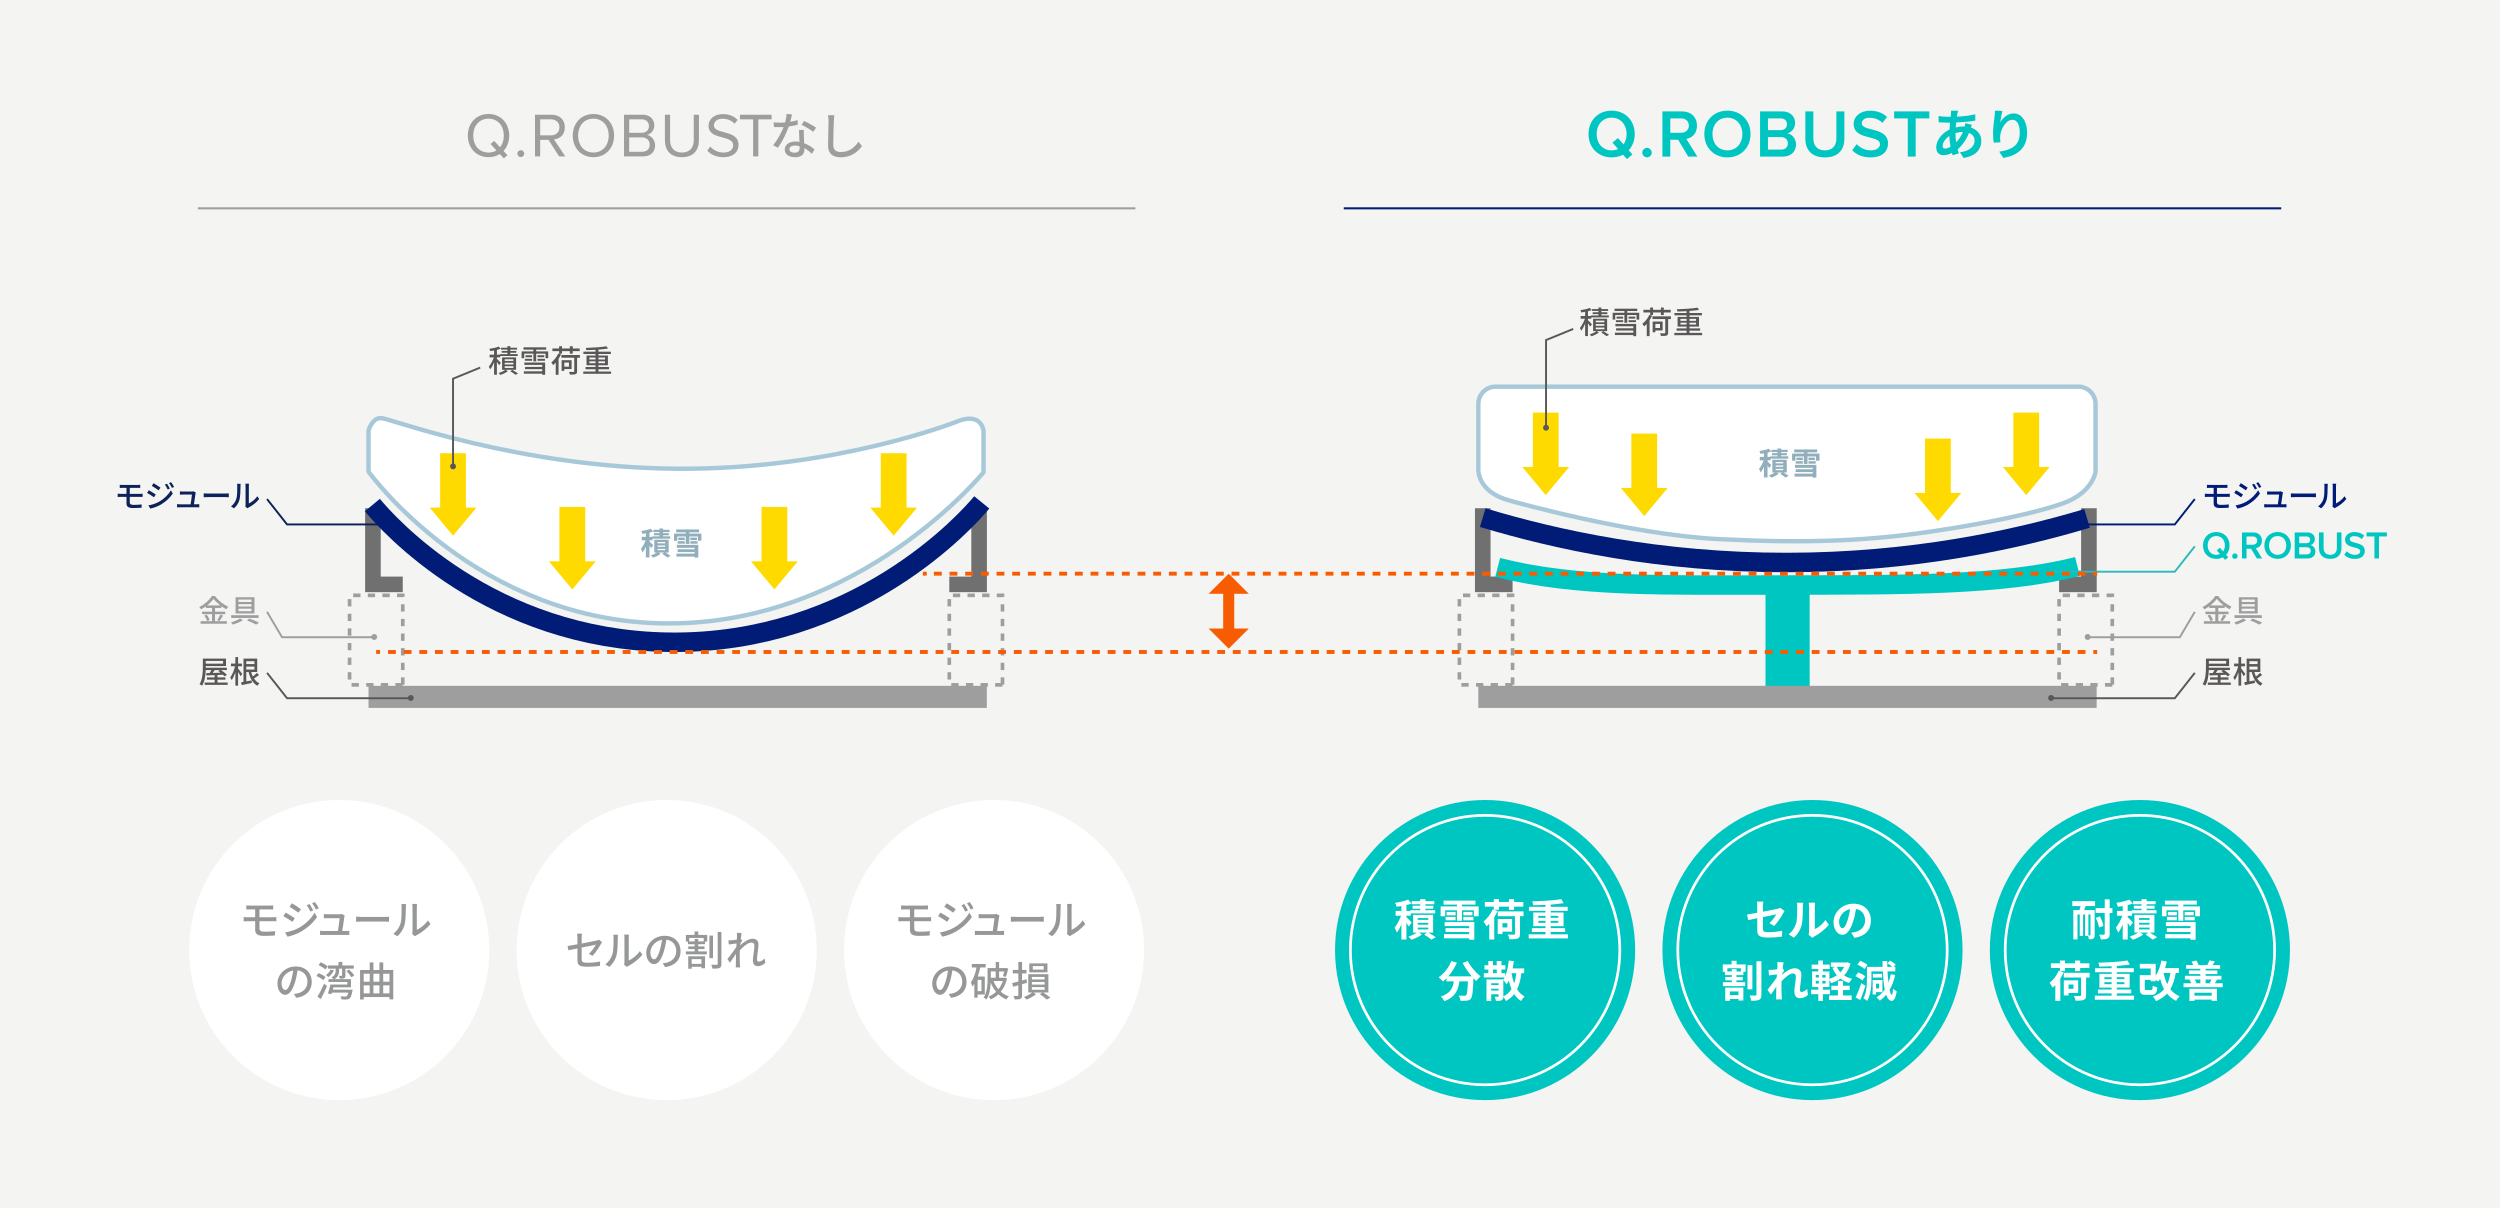 <?xml version="1.0" encoding="UTF-8"?><svg id="a" xmlns="http://www.w3.org/2000/svg" xmlns:xlink="http://www.w3.org/1999/xlink" viewBox="0 0 1200 580"><defs><style>.i,.j,.k{fill:#fff;}.i,.k{stroke:#a7c8d8;stroke-width:2.12px;}.l{fill:#ffda00;}.l,.m,.n,.o,.p,.q,.r,.j,.s,.t,.u,.v{stroke-width:0px;}.m{fill:#00c6c1;}.w,.x,.y,.z,.aa,.r,.ab,.ac,.ad,.ae,.af,.ag{fill:none;}.w,.ah,.y,.ai,.z,.ab,.ac,.ae,.ag{stroke-miterlimit:10;}.w,.ah,.ag{stroke:#9e9e9f;}.w,.ae{stroke-width:.99px;}.x{stroke:#00c6c1;}.x,.af{stroke-width:9.35px;}.ah,.u{fill:#9e9e9f;}.ah,.ag{stroke-width:.93px;}.n{fill:#f4f4f2;}.aj{clip-path:url(#g);}.y{stroke:#30b8bb;}.y,.ai,.z,.ab,.ac{stroke-width:.93px;}.o{fill:#969797;}.ai,.ab{stroke:#595757;}.ai,.s{fill:#595757;}.ak{clip-path:url(#d);}.z,.ae,.af{stroke:#001c77;}.p{fill:#91aebb;}.aa{stroke:#717071;stroke-width:7.48px;}.q{fill:#001c77;}.al{clip-path:url(#b);}.am{clip-path:url(#e);}.an{clip-path:url(#f);}.k{stroke-linecap:round;stroke-linejoin:round;}.ac{stroke:#0c2258;}.ad{stroke:#fff;stroke-width:1.31px;}.t{fill:#0c2258;}.ao{clip-path:url(#c);}.v{fill:#f75c03;}.ap{clip-path:url(#h);}</style><clipPath id="b"><rect class="r" x="90.83" y="384" width="458.35" height="144.05"/></clipPath><clipPath id="c"><rect class="r" x="90.83" y="384" width="458.35" height="144.05"/></clipPath><clipPath id="d"><rect class="r" x="90.83" y="384" width="458.35" height="144.05"/></clipPath><clipPath id="e"><rect class="r" x="640.83" y="384" width="458.35" height="144.05"/></clipPath><clipPath id="f"><rect class="r" x="640.83" y="384" width="458.35" height="144.05"/></clipPath><clipPath id="g"><rect class="r" x="640.83" y="384" width="458.35" height="144.05"/></clipPath><clipPath id="h"><rect class="r" x="640.83" y="384" width="458.35" height="144.05"/></clipPath></defs><rect class="n" width="1200" height="580"/><rect class="m" x="847.44" y="282.77" width="21.2" height="51.73"/><rect class="u" x="709.6" y="329.2" width="296.79" height="10.6"/><path class="u" d="m726.03,329.61h-3.51v-1.76h2.63v-2.71h1.75v3.51h-.88v.96Zm-7.02,0h-3.51v-1.76h3.51v1.76Zm-7.02,0h-3.51v-1.76h3.51v1.76Zm-7.02,0h-3.51v-1.76h3.51v1.76Zm-3.59-3.43h-1.75v-3.51h1.75v3.51Zm25.53-4.55h-1.75v-3.51h1.75v3.51Zm-25.53-2.47h-1.75v-3.51h1.75v3.51Zm25.53-4.55h-1.75v-3.51h1.75v3.51Zm-25.53-2.47h-1.75v-3.51h1.75v3.51Zm25.53-4.55h-1.75v-3.51h1.75v3.51Zm-25.53-2.47h-1.75v-3.51h1.75v3.51Zm25.53-4.55h-1.75v-3.51h1.75v3.51Zm-25.53-2.47h-1.75v-3.51h1.75v3.51Zm25.53-4.55h-1.75v-3.51h1.75v3.51Zm-25.53-2.47h-1.75v-3.51h1.75v3.51Zm24.66-4.43h-2.75v-1.76h3.63v1.63h-.88v.12Zm-6.26,0h-3.51v-1.76h3.51v1.76Zm-7.02,0h-3.51v-1.76h3.51v1.76Zm-7.02,0h-3.51v-1.76h3.51v1.76Z"/><path class="u" d="m1013.9,329.61h-3.51v-1.76h2.63v-2.71h1.76v3.51h-.88v.96Zm-7.02,0h-3.51v-1.76h3.51v1.76Zm-7.02,0h-3.51v-1.76h3.51v1.76Zm-7.02,0h-3.51v-1.76h3.51v1.76Zm-3.59-3.43h-1.76v-3.51h1.76v3.51Zm25.53-4.55h-1.76v-3.51h1.76v3.51Zm-25.53-2.47h-1.76v-3.51h1.76v3.51Zm25.53-4.55h-1.76v-3.51h1.76v3.51Zm-25.53-2.47h-1.76v-3.51h1.76v3.51Zm25.53-4.55h-1.76v-3.51h1.76v3.51Zm-25.53-2.47h-1.76v-3.51h1.76v3.51Zm25.53-4.55h-1.76v-3.51h1.76v3.51Zm-25.53-2.47h-1.76v-3.51h1.76v3.51Zm25.53-4.55h-1.76v-3.51h1.76v3.51Zm-25.53-2.47h-1.76v-3.51h1.76v3.51Zm24.66-4.43h-2.75v-1.76h3.63v1.63h-.88v.12Zm-6.27,0h-3.51v-1.76h3.51v1.76Zm-7.02,0h-3.51v-1.76h3.51v1.76Zm-7.02,0h-3.51v-1.76h3.51v1.76Z"/><path class="i" d="m933.95,254.05c-36.2,5.86-66.78,6.86-109.22,4.71-42.44-2.14-99.89-18.43-99.89-18.43-16.4-4.29-15.24-15.58-15.24-15.58v-30.9c0-4.56,3.7-8.26,8.26-8.26h279.74c4.56,0,8.26,3.7,8.26,8.26v32.62s-1.35,10.15-15.9,15.23c-20.18,7.04-56,12.35-56,12.35Z"/><path class="p" d="m849.21,224.71c-.16-.34-.48-.85-.79-1.35v5.83h-1.73v-5.19c-.46,1.08-1,2.06-1.56,2.78-.16-.51-.54-1.24-.82-1.69.85-.99,1.71-2.65,2.26-4.13h-1.87v-1.66h1.99v-1.67c-.58.09-1.15.16-1.69.22-.07-.37-.3-.99-.49-1.36,1.62-.22,3.38-.63,4.5-1.11l1.18,1.36c-.54.21-1.14.39-1.77.54v2.02h1.39v-.25h3.38v-.51h-2.65v-1.03h2.65v-.51h-2.92v-1.08h2.92v-.67h1.78v.67h3.1v1.08h-3.1v.51h2.75v1.03h-2.75v.51h3.4v1.11h-8.47v.81h-1.48v.48c.48.45,1.56,1.56,1.81,1.87l-1.02,1.39Zm6.83,2.09c.91.54,1.94,1.17,2.54,1.58l-1.56.84c-.55-.46-1.59-1.2-2.47-1.75l.93-.67h-2.72l1,.66c-.91.7-2.39,1.42-3.59,1.81-.27-.31-.76-.79-1.09-1.11,1.02-.3,2.2-.85,2.95-1.36h-1.3v-6.13h6.91v6.13h-1.6Zm-3.72-4.41h3.63v-.63h-3.63v.63Zm0,1.66h3.63v-.64h-3.63v.64Zm0,1.65h3.63v-.63h-3.63v.63Z"/><path class="p" d="m873.35,217.74v3.42h-1.65v-2.05h-4.11v3.59h-1.74v-3.59h-4.07v2.05h-1.57v-3.42h5.64v-.61h-4.62v-1.39h11.02v1.39h-4.67v.61h5.76Zm-11.77,5.41h10.28v6.1h-1.78v-.48h-8.71v-1.44h8.71v-.73h-8.17v-1.35h8.17v-.72h-8.5v-1.39Zm.37-1.78h3.44v1.18h-3.44v-1.18Zm3.42-1.71v1.17h-3.1v-1.17h3.1Zm5.82,0v1.17h-3.13v-1.17h3.13Zm-3.13,1.71h3.48v1.18h-3.48v-1.18Z"/><path class="s" d="m763.3,156.77c-.21-.39-.66-1.03-1.09-1.62v6.16h-1.35v-5.94c-.55,1.32-1.21,2.56-1.85,3.38-.15-.39-.46-.96-.69-1.29.91-1.05,1.87-2.87,2.44-4.47h-2.05v-1.3h2.15v-2c-.64.12-1.29.21-1.88.28-.06-.31-.24-.78-.4-1.08,1.6-.22,3.46-.64,4.52-1.09l.96,1.06c-.54.21-1.17.39-1.84.55v2.27h1.51v-.25h3.52v-.66h-2.75v-.87h2.75v-.64h-3.05v-.9h3.05v-.76h1.39v.76h3.25v.9h-3.25v.64h2.89v.87h-2.89v.66h3.59v.91h-8.41v.64h-1.6v.73c.49.43,1.63,1.62,1.9,1.94l-.81,1.09Zm8.12,2.18h-4.98l1.03.66c-.9.7-2.36,1.42-3.56,1.79-.21-.27-.6-.66-.88-.9,1.17-.33,2.53-.97,3.25-1.56h-1.59v-5.95h6.73v5.95Zm-1.3-5.05h-4.17v.81h4.17v-.81Zm0,1.66h-4.17v.82h4.17v-.82Zm0,1.67h-4.17v.82h4.17v-.82Zm-.57,1.72c.99.57,2.14,1.27,2.83,1.74l-1.21.67c-.58-.45-1.63-1.17-2.54-1.73l.93-.67Z"/><path class="s" d="m786.83,150.13v3.28h-1.29v-2.2h-4.47v3.72h-1.35v-3.72h-4.41v2.2h-1.24v-3.28h5.65v-.84h-4.74v-1.12h10.89v1.12h-4.8v.84h5.76Zm-11.44,5.35h9.98v5.89h-1.38v-.54h-8.84v-1.14h8.84v-1.03h-8.27v-1.08h8.27v-.97h-8.6v-1.14Zm.24-1.78h3.48v.93h-3.48v-.93Zm3.47-1.72v.96h-3.16v-.96h3.16Zm5.82,0v.96h-3.22v-.96h3.22Zm-3.22,1.72h3.57v.93h-3.57v-.93Z"/><path class="s" d="m793,151.56c-.33.73-.75,1.45-1.2,2.15v7.63h-1.35v-5.88c-.39.46-.82.87-1.23,1.23-.16-.3-.61-.97-.88-1.29,1.32-1.02,2.59-2.59,3.34-4.26l1.32.42Zm-.91-1.58h-3.25v-1.27h3.25v-1.09h1.36v1.09h3.78v-1.09h1.38v1.09h3.34v1.27h-3.34v1.26h-1.38v-1.26h-3.78v1.26h-1.36v-1.26Zm9.96,3.17h-1.35v6.55c0,.78-.18,1.15-.73,1.35-.55.21-1.42.22-2.69.22-.08-.36-.28-.94-.49-1.3.96.04,1.91.04,2.17.03.28-.02.37-.08.37-.31v-6.54h-6.15v-1.3h8.87v1.3Zm-7.48,5.46v.87h-1.29v-5.13h4.79v4.26h-3.5Zm0-3.13v1.97h2.23v-1.97h-2.23Z"/><path class="s" d="m817.03,159.77v1.12h-13.36v-1.12h5.89v-1.06h-4.79v-1.09h4.79v-.85h-4.32v-4.65h4.32v-.76h-5.82v-1.11h5.82v-.88c-1.5.09-3.02.13-4.41.16-.01-.33-.18-.81-.28-1.09,3.44-.09,7.55-.36,9.96-.78l.7,1.09c-1.29.22-2.89.39-4.58.51v.99h5.97v1.11h-5.97v.76h4.56v4.65h-4.56v.85h5.12v1.09h-5.12v1.06h6.07Zm-10.42-5.77h2.96v-.93h-2.96v.93Zm2.96,1.79v-.91h-2.96v.91h2.96Zm1.39-2.72v.93h3.14v-.93h-3.14Zm3.14,1.81h-3.14v.91h3.14v-.91Z"/><polyline class="aa" points="711.72 243.95 711.72 280.5 726.03 280.5"/><polyline class="aa" points="1002.68 243.95 1002.68 280.5 988.37 280.5"/><path class="x" d="m718.88,272.36c37.84,9.65,79.82,8.46,137.27,8.44,57.21-.02,105.37.23,141.04-8.87"/><path class="af" d="m711.72,248.46c34.68,10.48,84.9,21.58,146.02,21.54,60.13-.04,109.64-10.86,144.05-21.16"/><rect class="l" x="735.77" y="198.05" width="12.38" height="26.5"/><polygon class="l" points="730.71 224.15 753.21 224.15 741.96 237.65 730.71 224.15"/><rect class="l" x="966.41" y="198.05" width="12.38" height="26.5"/><polygon class="l" points="961.35 224.15 983.84 224.15 972.6 237.65 961.35 224.15"/><rect class="l" x="783.06" y="208.12" width="12.38" height="26.5"/><polygon class="l" points="778 234.21 800.5 234.21 789.25 247.71 778 234.21"/><rect class="l" x="924.01" y="210.52" width="12.38" height="26.5"/><polygon class="l" points="918.95 236.62 941.45 236.62 930.2 250.12 918.95 236.62"/><polyline class="ab" points="742.1 205.72 742.1 163.22 755.14 157.89"/><circle class="ai" cx="742.1" cy="205.32" r=".95"/><path class="s" d="m1070.77,327.61v1.14h-11.02v-1.14h4.76v-1.36h-3.68v-1.11h3.68v-1.08l-3.95.16-.07-1.13c.48,0,1.03-.01,1.63-.03.28-.43.6-.94.85-1.42h-2.74c-.09,2.43-.43,5.41-1.73,7.49-.27-.22-.88-.58-1.24-.72,1.47-2.35,1.6-5.71,1.6-8.09v-4.2h11.11v3.58h-9.72v.82h10.12v1.12h-2.78c1.02.67,2.18,1.58,2.78,2.27l-1.12.75c-.19-.24-.45-.49-.75-.78l-2.63.12v1.14h3.8v1.11h-3.8v1.36h4.91Zm-10.53-10.35v1.3h8.32v-1.3h-8.32Zm4.28,4.38c-.31.46-.63.94-.94,1.38,1.18-.03,2.45-.08,3.75-.12-.36-.27-.72-.54-1.06-.76l.79-.49h-2.54Z"/><path class="s" d="m1076.97,324.59c-.24-.51-.73-1.35-1.2-2.06v6.6h-1.3v-6.48c-.49,1.5-1.12,2.89-1.78,3.8-.15-.39-.48-.94-.69-1.26.94-1.24,1.87-3.44,2.32-5.37h-1.96v-1.29h2.11v-3.13h1.3v3.13h1.85v1.29h-1.85v1.06c.43.49,1.74,2.21,2.02,2.62l-.82,1.09Zm8.83-.55c-.76.55-1.63,1.18-2.38,1.65.67,1.02,1.53,1.81,2.6,2.3-.3.27-.73.81-.93,1.18-2.26-1.2-3.54-3.58-4.26-6.58h-1.12v4.47c.82-.15,1.71-.31,2.59-.48l.09,1.24c-1.68.37-3.46.73-4.82,1.03l-.37-1.35c.34-.06.75-.12,1.18-.2v-11.16h6.58v6.43h-2.89c.21.76.46,1.48.79,2.14.7-.54,1.48-1.21,1.99-1.74l.94,1.05Zm-6.09-6.67v1.39h3.92v-1.39h-3.92Zm0,4.02h3.92v-1.41h-3.92v1.41Z"/><path class="m" d="m1068.53,266.3l1.03,1.16-1.51,1.27-1.09-1.21c-.9.49-1.96.75-3.14.75-3.74,0-6.38-2.73-6.38-6.45s2.63-6.45,6.38-6.45,6.38,2.73,6.38,6.45c0,1.8-.62,3.35-1.66,4.49Zm-2.94-.36l-1.55-1.76,1.52-1.25,1.55,1.74c.54-.77.84-1.76.84-2.86,0-2.58-1.63-4.51-4.14-4.51s-4.14,1.93-4.14,4.51,1.61,4.51,4.14,4.51c.66,0,1.25-.13,1.78-.37Z"/><path class="m" d="m1072.75,265.63c.71,0,1.31.6,1.31,1.31s-.6,1.31-1.31,1.31-1.31-.6-1.31-1.31.6-1.31,1.31-1.31Z"/><path class="m" d="m1083.28,268.04l-2.77-4.65h-2.17v4.65h-2.18v-12.47h5.48c2.47,0,4.08,1.61,4.08,3.91s-1.46,3.42-2.95,3.67l3.05,4.9h-2.52Zm-1.95-10.55h-3v3.97h3c1.24,0,2.14-.79,2.14-1.98s-.9-1.98-2.14-1.98Z"/><path class="m" d="m1093.27,255.36c3.74,0,6.38,2.73,6.38,6.45s-2.63,6.45-6.38,6.45-6.38-2.73-6.38-6.45,2.63-6.45,6.38-6.45Zm0,1.94c-2.53,0-4.14,1.93-4.14,4.51s1.61,4.51,4.14,4.51,4.14-1.95,4.14-4.51-1.63-4.51-4.14-4.51Z"/><path class="m" d="m1101.45,268.04v-12.47h6.13c2.28,0,3.55,1.42,3.55,3.18,0,1.57-1.01,2.62-2.16,2.86,1.33.21,2.41,1.53,2.41,3.07,0,1.93-1.29,3.37-3.63,3.37h-6.3Zm2.18-7.31h3.5c1.12,0,1.76-.67,1.76-1.61s-.64-1.63-1.76-1.63h-3.5v3.24Zm0,5.39h3.6c1.2,0,1.91-.66,1.91-1.74,0-.94-.66-1.72-1.92-1.72h-3.59v3.46Z"/><path class="m" d="m1113.12,255.56h2.21v7.48c0,1.98,1.1,3.27,3.19,3.27s3.17-1.29,3.17-3.27v-7.48h2.21v7.54c0,3.1-1.78,5.16-5.38,5.16s-5.4-2.07-5.4-5.14v-7.56Z"/><path class="m" d="m1126.46,264.6c.86.92,2.21,1.72,3.94,1.72s2.5-.88,2.5-1.7c0-1.12-1.33-1.46-2.84-1.85-2.04-.5-4.43-1.1-4.43-3.74,0-2.06,1.81-3.65,4.54-3.65,1.94,0,3.51.62,4.67,1.74l-1.25,1.63c-.97-.97-2.3-1.42-3.61-1.42s-2.11.62-2.11,1.55,1.27,1.29,2.75,1.67c2.06.52,4.5,1.16,4.5,3.88,0,2.08-1.46,3.85-4.82,3.85-2.3,0-3.96-.8-5.06-1.98l1.21-1.69Z"/><path class="m" d="m1139.73,268.04v-10.55h-3.78v-1.93h9.74v1.93h-3.78v10.55h-2.18Z"/><polyline class="y" points="1053.51 262.23 1043.9 274.42 985.47 274.42"/><polyline class="z" points="1053.51 239.55 1043.9 251.74 985.47 251.74"/><path class="q" d="m1060.71,232.76h7.15c.49,0,.94-.01,1.29-.06v1.5c-.37-.02-.75-.04-1.29-.04h-3.72v2.89h4.82c.31,0,.97-.03,1.33-.06v1.53c-.37-.03-.97-.03-1.3-.03h-4.85v2.68c0,.79.52,1.17,1.82,1.17,1.38,0,2.65-.06,3.89-.21l-.09,1.6c-1.09.07-2.63.13-4.05.13-2.47,0-3.16-.87-3.16-2.21v-3.16h-2.71c-.4,0-1.08.03-1.51.06v-1.57c.42.04,1.08.08,1.51.08h2.71v-2.89h-1.84c-.52,0-.97.01-1.39.04v-1.5c.42.03.87.06,1.39.06Z"/><path class="q" d="m1076.63,237.37l-.87,1.33c-.78-.57-2.38-1.59-3.32-2.09l.84-1.29c.94.51,2.65,1.56,3.35,2.05Zm1.51,3.51c2.5-1.42,4.53-3.42,5.73-5.55l.91,1.58c-1.35,2.03-3.42,3.95-5.85,5.37-1.51.87-3.6,1.58-4.97,1.84l-.88-1.54c1.66-.28,3.48-.84,5.06-1.71Zm.75-6.82l-.9,1.29c-.76-.55-2.36-1.6-3.28-2.12l.85-1.3c.93.52,2.6,1.63,3.32,2.14Zm4.49.45l-1.05.45c-.39-.85-.82-1.63-1.35-2.35l1.02-.43c.4.58,1.03,1.63,1.38,2.33Zm2.05-.78l-1.05.46c-.42-.85-.88-1.6-1.41-2.3l1.03-.43c.42.55,1.05,1.58,1.42,2.27Z"/><path class="q" d="m1095.69,236.91c-.12.96-.54,3.75-.75,5.15h1.26c.34,0,.96-.03,1.3-.06v1.53c-.28-.02-.91-.03-1.27-.03h-8.06c-.49,0-.84.01-1.35.03v-1.54c.39.04.87.08,1.35.08h5.18c.21-1.27.6-3.84.64-4.68h-4.44c-.45,0-.93.03-1.33.04v-1.56c.37.04.94.07,1.32.07h4.25c.27,0,.75-.04.9-.12l1.14.55c-.04.16-.09.39-.12.54Z"/><path class="q" d="m1101.85,236.91h8.14c.72,0,1.3-.06,1.67-.09v1.85c-.33-.01-1.02-.07-1.67-.07h-8.14c-.82,0-1.72.03-2.23.07v-1.85c.49.03,1.42.09,2.23.09Z"/><path class="q" d="m1115.3,239.39c.43-1.33.43-4.25.43-5.97,0-.51-.03-.87-.12-1.21h1.74c-.01.12-.08.67-.08,1.2,0,1.71-.06,4.89-.46,6.39-.45,1.65-1.39,3.11-2.66,4.19l-1.44-.96c1.3-.9,2.15-2.26,2.59-3.63Zm4.41,2.83v-8.85c0-.61-.09-1.11-.09-1.2h1.74c-.02.09-.08.58-.08,1.2v8.27c1.3-.58,2.99-1.85,4.07-3.44l.91,1.29c-1.27,1.69-3.38,3.26-5.1,4.13-.27.15-.45.28-.57.37l-.99-.82c.06-.25.1-.6.1-.94Z"/><polyline class="ab" points="1053.51 322.97 1043.9 335.16 985.47 335.16"/><circle class="ai" cx="984.52" cy="335.03" r=".95"/><path class="u" d="m1064.81,298.19h5.65v1.21h-12.61v-1.21h5.49v-3.4h-4.77v-1.2h4.77v-1.78h-2.93v-.78c-.75.54-1.53,1.03-2.33,1.47-.17-.31-.57-.84-.87-1.12,2.54-1.26,4.98-3.46,6.1-5.29h1.42c1.59,2.18,4.08,4.11,6.4,5.12-.33.36-.66.84-.9,1.24-.79-.4-1.6-.91-2.39-1.48v.85h-3.04v1.78h4.88v1.2h-4.88v3.4Zm-4.01-3.17c.58.79,1.18,1.85,1.39,2.57l-1.21.54c-.18-.72-.75-1.84-1.32-2.66l1.14-.45Zm6.54-4.43c-1.3-.99-2.47-2.09-3.25-3.14-.72,1.02-1.81,2.12-3.1,3.14h6.34Zm-1.54,7.08c.51-.7,1.15-1.84,1.51-2.66l1.33.49c-.58.94-1.26,1.96-1.81,2.63l-1.03-.46Z"/><path class="u" d="m1078.1,297.75c-1.29.79-3.22,1.6-4.73,2.08-.22-.3-.64-.78-.97-1.06,1.53-.45,3.46-1.27,4.46-1.94l1.24.93Zm7.6-2.44v1.3h-13.16v-1.3h13.16Zm-2-8.62v7.76h-9.05v-7.76h9.05Zm-7.69,2.26h6.25v-1.18h-6.25v1.18Zm0,2.2h6.25v-1.18h-6.25v1.18Zm0,2.21h6.25v-1.2h-6.25v1.2Zm5.17,3.54c1.69.6,3.56,1.39,4.7,1.97l-1.38.94c-1-.58-2.72-1.38-4.35-1.97l1.03-.94Z"/><polyline class="ag" points="1053.51 293.68 1046.31 305.87 1002.56 305.87"/><circle class="ah" cx="1002.08" cy="305.75" r=".95"/><path class="u" d="m103.24,298.19h5.65v1.21h-12.61v-1.21h5.49v-3.4h-4.77v-1.2h4.77v-1.78h-2.93v-.78c-.75.54-1.53,1.03-2.33,1.47-.16-.31-.57-.84-.87-1.12,2.54-1.26,4.98-3.46,6.1-5.29h1.42c1.59,2.18,4.08,4.11,6.4,5.12-.33.36-.66.84-.9,1.24-.79-.4-1.6-.91-2.39-1.48v.85h-3.04v1.78h4.88v1.2h-4.88v3.4Zm-4.01-3.17c.58.79,1.18,1.85,1.39,2.57l-1.21.54c-.18-.72-.75-1.84-1.32-2.66l1.14-.45Zm6.54-4.43c-1.3-.99-2.47-2.09-3.25-3.14-.72,1.02-1.81,2.12-3.1,3.14h6.34Zm-1.54,7.08c.51-.7,1.15-1.84,1.51-2.66l1.33.49c-.58.94-1.26,1.96-1.81,2.63l-1.03-.46Z"/><path class="u" d="m116.54,297.75c-1.29.79-3.22,1.6-4.73,2.08-.22-.3-.64-.78-.97-1.06,1.53-.45,3.46-1.27,4.46-1.94l1.24.93Zm7.6-2.44v1.3h-13.16v-1.3h13.16Zm-2-8.62v7.76h-9.05v-7.76h9.05Zm-7.69,2.26h6.25v-1.18h-6.25v1.18Zm0,2.2h6.25v-1.18h-6.25v1.18Zm0,2.21h6.25v-1.2h-6.25v1.2Zm5.18,3.54c1.69.6,3.56,1.39,4.7,1.97l-1.38.94c-1-.58-2.72-1.38-4.35-1.97l1.03-.94Z"/><polyline class="ag" points="128.18 293.68 135.38 305.87 179.13 305.87"/><circle class="ah" cx="179.61" cy="305.75" r=".95"/><rect class="u" x="176.89" y="329.2" width="296.79" height="10.6"/><path class="u" d="m193.32,329.61h-3.51v-1.76h2.63v-2.71h1.75v3.51h-.88v.96Zm-7.02,0h-3.51v-1.76h3.51v1.76Zm-7.02,0h-3.51v-1.76h3.51v1.76Zm-7.02,0h-3.51v-1.76h3.51v1.76Zm-3.59-3.43h-1.75v-3.51h1.75v3.51Zm25.53-4.55h-1.75v-3.51h1.75v3.51Zm-25.53-2.47h-1.75v-3.51h1.75v3.51Zm25.53-4.55h-1.75v-3.51h1.75v3.51Zm-25.53-2.47h-1.75v-3.51h1.75v3.51Zm25.53-4.55h-1.75v-3.51h1.75v3.51Zm-25.53-2.47h-1.75v-3.51h1.75v3.51Zm25.53-4.55h-1.75v-3.51h1.75v3.51Zm-25.53-2.47h-1.75v-3.51h1.75v3.51Zm25.53-4.55h-1.75v-3.51h1.75v3.51Zm-25.53-2.47h-1.75v-3.51h1.75v3.51Zm24.66-4.43h-2.75v-1.76h3.63v1.63h-.88v.12Zm-6.26,0h-3.51v-1.76h3.51v1.76Zm-7.02,0h-3.51v-1.76h3.51v1.76Zm-7.02,0h-3.51v-1.76h3.51v1.76Z"/><path class="u" d="m481.19,329.61h-3.51v-1.76h2.63v-2.71h1.75v3.51h-.88v.96Zm-7.02,0h-3.51v-1.76h3.51v1.76Zm-7.02,0h-3.51v-1.76h3.51v1.76Zm-7.02,0h-3.51v-1.76h3.51v1.76Zm-3.59-3.43h-1.75v-3.51h1.75v3.51Zm25.53-4.55h-1.75v-3.51h1.75v3.51Zm-25.53-2.47h-1.75v-3.51h1.75v3.51Zm25.53-4.55h-1.75v-3.51h1.75v3.51Zm-25.53-2.47h-1.75v-3.51h1.75v3.51Zm25.53-4.55h-1.75v-3.51h1.75v3.51Zm-25.53-2.47h-1.75v-3.51h1.75v3.51Zm25.53-4.55h-1.75v-3.51h1.75v3.51Zm-25.53-2.47h-1.75v-3.51h1.75v3.51Zm25.53-4.55h-1.75v-3.51h1.75v3.51Zm-25.53-2.47h-1.75v-3.51h1.75v3.51Zm24.66-4.43h-2.75v-1.76h3.63v1.63h-.88v.12Zm-6.26,0h-3.51v-1.76h3.51v1.76Zm-7.02,0h-3.51v-1.76h3.51v1.76Zm-7.02,0h-3.51v-1.76h3.51v1.76Z"/><path class="k" d="m472.09,206.67v20.04s-59.16,72.53-151.01,72.53-144.19-72.84-144.19-72.84v-19.74s1.65-6.25,6.22-5.96,65.95,23.72,141.86,24.29,134.22-22.58,134.22-22.58c0,0,10.97-5.24,12.89,4.25Z"/><path class="p" d="m312.53,263.11c-.16-.34-.48-.85-.79-1.35v5.83h-1.73v-5.19c-.46,1.08-1,2.06-1.56,2.78-.16-.51-.54-1.24-.82-1.69.85-.99,1.71-2.65,2.26-4.13h-1.87v-1.66h1.99v-1.67c-.58.09-1.15.16-1.69.22-.07-.37-.3-.99-.49-1.36,1.62-.22,3.38-.63,4.5-1.11l1.18,1.36c-.54.21-1.14.39-1.77.54v2.02h1.39v-.25h3.38v-.51h-2.65v-1.03h2.65v-.51h-2.92v-1.08h2.92v-.67h1.78v.67h3.1v1.08h-3.1v.51h2.75v1.03h-2.75v.51h3.4v1.11h-8.47v.81h-1.48v.48c.48.45,1.56,1.56,1.81,1.87l-1.02,1.39Zm6.83,2.09c.91.54,1.94,1.17,2.54,1.58l-1.56.84c-.55-.46-1.59-1.2-2.47-1.75l.93-.67h-2.72l1,.66c-.91.7-2.39,1.42-3.59,1.81-.27-.31-.76-.79-1.09-1.11,1.02-.3,2.2-.85,2.95-1.36h-1.3v-6.13h6.91v6.13h-1.6Zm-3.72-4.41h3.63v-.63h-3.63v.63Zm0,1.66h3.63v-.64h-3.63v.64Zm0,1.65h3.63v-.63h-3.63v.63Z"/><path class="p" d="m336.67,256.14v3.42h-1.65v-2.05h-4.11v3.59h-1.74v-3.59h-4.07v2.05h-1.57v-3.42h5.64v-.61h-4.62v-1.39h11.02v1.39h-4.67v.61h5.76Zm-11.77,5.41h10.28v6.1h-1.78v-.48h-8.71v-1.44h8.71v-.73h-8.17v-1.35h8.17v-.72h-8.5v-1.39Zm.37-1.78h3.44v1.18h-3.44v-1.18Zm3.42-1.71v1.17h-3.1v-1.17h3.1Zm5.82,0v1.17h-3.13v-1.17h3.13Zm-3.13,1.71h3.48v1.18h-3.48v-1.18Z"/><path class="s" d="m239.6,175.32c-.21-.39-.66-1.03-1.09-1.62v6.16h-1.35v-5.94c-.55,1.32-1.21,2.56-1.85,3.38-.15-.39-.46-.96-.69-1.29.91-1.05,1.87-2.87,2.44-4.47h-2.05v-1.3h2.15v-2c-.64.12-1.29.21-1.88.28-.06-.31-.24-.78-.4-1.08,1.6-.22,3.46-.64,4.52-1.09l.96,1.06c-.54.21-1.17.39-1.84.55v2.27h1.51v-.25h3.52v-.66h-2.75v-.87h2.75v-.64h-3.05v-.9h3.05v-.76h1.39v.76h3.25v.9h-3.25v.64h2.89v.87h-2.89v.66h3.59v.91h-8.41v.64h-1.6v.73c.49.43,1.63,1.62,1.9,1.94l-.81,1.09Zm8.12,2.18h-4.98l1.03.66c-.9.7-2.36,1.42-3.56,1.79-.21-.27-.6-.66-.88-.9,1.17-.33,2.53-.97,3.25-1.56h-1.59v-5.95h6.73v5.95Zm-1.3-5.05h-4.17v.81h4.17v-.81Zm0,1.66h-4.17v.82h4.17v-.82Zm0,1.67h-4.17v.82h4.17v-.82Zm-.57,1.72c.99.57,2.14,1.27,2.83,1.74l-1.21.67c-.58-.45-1.63-1.17-2.54-1.73l.93-.67Z"/><path class="s" d="m263.13,168.67v3.28h-1.29v-2.2h-4.47v3.72h-1.35v-3.72h-4.41v2.2h-1.24v-3.28h5.65v-.84h-4.74v-1.12h10.89v1.12h-4.8v.84h5.76Zm-11.44,5.35h9.98v5.89h-1.38v-.54h-8.84v-1.14h8.84v-1.03h-8.27v-1.08h8.27v-.97h-8.6v-1.14Zm.24-1.78h3.48v.93h-3.48v-.93Zm3.47-1.72v.96h-3.16v-.96h3.16Zm5.82,0v.96h-3.22v-.96h3.22Zm-3.22,1.72h3.57v.93h-3.57v-.93Z"/><path class="s" d="m269.3,170.11c-.33.73-.75,1.45-1.2,2.15v7.63h-1.35v-5.88c-.39.46-.82.87-1.23,1.23-.16-.3-.61-.97-.88-1.29,1.32-1.02,2.59-2.59,3.34-4.26l1.32.42Zm-.91-1.58h-3.25v-1.27h3.25v-1.09h1.36v1.09h3.78v-1.09h1.38v1.09h3.34v1.27h-3.34v1.26h-1.38v-1.26h-3.78v1.26h-1.36v-1.26Zm9.96,3.17h-1.35v6.55c0,.78-.18,1.15-.73,1.35-.55.21-1.42.22-2.69.22-.08-.36-.28-.94-.49-1.3.96.04,1.91.04,2.17.03.28-.02.37-.08.37-.31v-6.54h-6.15v-1.3h8.87v1.3Zm-7.48,5.46v.87h-1.29v-5.13h4.79v4.26h-3.5Zm0-3.13v1.97h2.23v-1.97h-2.23Z"/><path class="s" d="m293.32,178.32v1.12h-13.36v-1.12h5.89v-1.06h-4.79v-1.09h4.79v-.85h-4.32v-4.65h4.32v-.76h-5.82v-1.11h5.82v-.88c-1.5.09-3.02.13-4.41.16-.01-.33-.18-.81-.28-1.09,3.44-.09,7.55-.36,9.96-.78l.7,1.09c-1.29.22-2.89.39-4.58.51v.99h5.97v1.11h-5.97v.76h4.56v4.65h-4.56v.85h5.12v1.09h-5.12v1.06h6.07Zm-10.42-5.77h2.96v-.93h-2.96v.93Zm2.96,1.79v-.91h-2.96v.91h2.96Zm1.39-2.72v.93h3.14v-.93h-3.14Zm3.14,1.81h-3.14v.91h3.14v-.91Z"/><polyline class="aa" points="179.01 243.95 179.01 280.5 193.32 280.5"/><polyline class="aa" points="469.97 243.95 469.97 280.5 455.66 280.5"/><rect class="l" x="211.27" y="217.54" width="12.38" height="26.5"/><polygon class="l" points="206.21 243.64 228.71 243.64 217.46 257.13 206.21 243.64"/><rect class="l" x="268.52" y="243.34" width="12.38" height="26.5"/><polygon class="l" points="263.46 269.43 285.96 269.43 274.71 282.93 263.46 269.43"/><rect class="l" x="365.52" y="243.34" width="12.38" height="26.5"/><polygon class="l" points="360.46 269.43 382.95 269.43 371.7 282.93 360.46 269.43"/><rect class="l" x="422.77" y="217.54" width="12.38" height="26.5"/><polygon class="l" points="417.71 243.64 440.2 243.64 428.95 257.13 417.71 243.64"/><polyline class="ab" points="217.46 224.27 217.46 181.77 230.5 176.44"/><circle class="ai" cx="217.46" cy="223.87" r=".95"/><path class="s" d="m109.28,327.61v1.14h-11.02v-1.14h4.76v-1.36h-3.68v-1.11h3.68v-1.08l-3.95.16-.07-1.13c.48,0,1.03-.01,1.63-.03.28-.43.6-.94.85-1.42h-2.74c-.09,2.43-.43,5.41-1.73,7.49-.27-.22-.88-.58-1.24-.72,1.47-2.35,1.6-5.71,1.6-8.09v-4.2h11.11v3.58h-9.72v.82h10.13v1.12h-2.78c1.02.67,2.18,1.58,2.78,2.27l-1.12.75c-.19-.24-.45-.49-.75-.78l-2.63.12v1.14h3.8v1.11h-3.8v1.36h4.91Zm-10.53-10.35v1.3h8.32v-1.3h-8.32Zm4.28,4.38c-.31.46-.63.94-.94,1.38,1.18-.03,2.45-.08,3.75-.12-.36-.27-.72-.54-1.06-.76l.79-.49h-2.54Z"/><path class="s" d="m115.48,324.59c-.24-.51-.73-1.35-1.2-2.06v6.6h-1.3v-6.48c-.49,1.5-1.12,2.89-1.78,3.8-.15-.39-.48-.94-.69-1.26.94-1.24,1.87-3.44,2.32-5.37h-1.96v-1.29h2.11v-3.13h1.3v3.13h1.85v1.29h-1.85v1.06c.43.49,1.74,2.21,2.02,2.62l-.82,1.09Zm8.82-.55c-.76.55-1.63,1.18-2.38,1.65.67,1.02,1.53,1.81,2.6,2.3-.3.27-.73.81-.93,1.18-2.26-1.2-3.54-3.58-4.26-6.58h-1.12v4.47c.82-.15,1.71-.31,2.59-.48l.09,1.24c-1.68.37-3.46.73-4.82,1.03l-.37-1.35c.34-.06.75-.12,1.18-.2v-11.16h6.58v6.43h-2.89c.21.76.46,1.48.79,2.14.7-.54,1.48-1.21,1.99-1.74l.94,1.05Zm-6.09-6.67v1.39h3.92v-1.39h-3.92Zm0,4.02h3.92v-1.41h-3.92v1.41Z"/><polyline class="ac" points="128.18 239.55 137.79 251.74 186.15 251.74"/><path class="t" d="m58.86,232.76h7.15c.49,0,.94-.01,1.29-.06v1.5c-.37-.02-.75-.04-1.29-.04h-3.72v2.89h4.82c.31,0,.97-.03,1.33-.06l.02,1.53c-.39-.03-.99-.03-1.32-.03h-4.85v2.68c0,.79.52,1.17,1.83,1.17,1.38,0,2.65-.06,3.89-.21l-.09,1.6c-1.09.07-2.63.13-4.05.13-2.47,0-3.16-.87-3.16-2.21v-3.16h-2.71c-.4,0-1.08.03-1.51.06v-1.57c.42.04,1.08.08,1.51.08h2.71v-2.89h-1.84c-.52,0-.97.01-1.39.04v-1.5c.42.03.87.06,1.39.06Z"/><path class="t" d="m74.78,237.37l-.87,1.33c-.78-.57-2.38-1.59-3.32-2.09l.84-1.29c.94.51,2.65,1.56,3.35,2.05Zm1.51,3.51c2.5-1.42,4.53-3.42,5.73-5.55l.91,1.58c-1.35,2.03-3.43,3.95-5.85,5.37-1.51.87-3.6,1.58-4.97,1.84l-.88-1.54c1.66-.28,3.48-.84,5.06-1.71Zm.75-6.82l-.9,1.29c-.76-.55-2.36-1.6-3.28-2.12l.85-1.3c.93.52,2.6,1.63,3.32,2.14Zm4.49.45l-1.05.45c-.39-.85-.82-1.63-1.35-2.35l1.02-.43c.4.58,1.03,1.63,1.38,2.33Zm2.05-.78l-1.05.46c-.42-.85-.88-1.6-1.41-2.3l1.03-.43c.42.55,1.05,1.58,1.42,2.27Z"/><path class="t" d="m93.84,236.91c-.12.96-.54,3.75-.75,5.15h1.26c.34,0,.96-.03,1.3-.06v1.53c-.28-.02-.91-.03-1.27-.03h-8.06c-.49,0-.84.01-1.35.03v-1.54c.39.04.87.08,1.35.08h5.17c.21-1.27.6-3.84.64-4.68h-4.44c-.45,0-.93.03-1.33.04v-1.56c.37.04.94.07,1.32.07h4.25c.27,0,.75-.04.9-.12l1.14.55c-.04.16-.09.39-.12.54Z"/><path class="t" d="m100.01,236.91h8.14c.72,0,1.3-.06,1.68-.09v1.85c-.33-.01-1.02-.07-1.68-.07h-8.14c-.82,0-1.72.03-2.23.07v-1.85c.49.03,1.42.09,2.23.09Z"/><path class="t" d="m113.46,239.39c.43-1.33.43-4.25.43-5.97,0-.51-.03-.87-.12-1.21h1.73c-.02.12-.07.67-.07,1.2,0,1.71-.06,4.89-.46,6.39-.45,1.65-1.39,3.11-2.66,4.19l-1.44-.96c1.3-.9,2.15-2.26,2.59-3.63Zm4.41,2.83v-8.85c0-.61-.09-1.11-.09-1.2h1.73c-.01.09-.07.58-.07,1.2v8.27c1.3-.58,2.99-1.85,4.07-3.44l.91,1.29c-1.27,1.69-3.38,3.26-5.1,4.13-.27.15-.45.28-.57.37l-.99-.82c.06-.25.1-.6.1-.94Z"/><polyline class="ab" points="128.18 322.97 137.79 335.16 196.22 335.16"/><circle class="ai" cx="197.17" cy="335.03" r=".95"/><path class="af" d="m178.73,242.43c7.17,8.64,56.48,64.68,142.36,65.84,89.93,1.21,143.58-59.08,150.15-67.13"/><rect class="v" x="180.55" y="312.01" width="1.87" height="1.87"/><path class="v" d="m1001.03,313.88h-3.76v-1.87h3.76v1.87Zm-7.51,0h-3.75v-1.87h3.75v1.87Zm-7.51,0h-3.75v-1.87h3.75v1.87Zm-7.51,0h-3.75v-1.87h3.75v1.87Zm-7.51,0h-3.75v-1.87h3.75v1.87Zm-7.51,0h-3.76v-1.87h3.76v1.87Zm-7.51,0h-3.76v-1.87h3.76v1.87Zm-7.51,0h-3.75v-1.87h3.75v1.87Zm-7.51,0h-3.75v-1.87h3.75v1.87Zm-7.51,0h-3.75v-1.87h3.75v1.87Zm-7.51,0h-3.76v-1.87h3.76v1.87Zm-7.51,0h-3.75v-1.87h3.75v1.87Zm-7.51,0h-3.75v-1.87h3.75v1.87Zm-7.51,0h-3.76v-1.87h3.76v1.87Zm-7.51,0h-3.76v-1.87h3.76v1.87Zm-7.51,0h-3.75v-1.87h3.75v1.87Zm-7.51,0h-3.75v-1.87h3.75v1.87Zm-7.51,0h-3.75v-1.87h3.75v1.87Zm-7.51,0h-3.76v-1.87h3.76v1.87Zm-7.51,0h-3.75v-1.87h3.75v1.87Zm-7.51,0h-3.75v-1.87h3.75v1.87Zm-7.51,0h-3.76v-1.87h3.76v1.87Zm-7.51,0h-3.76v-1.87h3.76v1.87Zm-7.51,0h-3.75v-1.87h3.75v1.87Zm-7.51,0h-3.75v-1.87h3.75v1.87Zm-7.51,0h-3.75v-1.87h3.75v1.87Zm-7.51,0h-3.76v-1.87h3.76v1.87Zm-7.51,0h-3.75v-1.87h3.75v1.87Zm-7.51,0h-3.75v-1.87h3.75v1.87Zm-7.51,0h-3.76v-1.87h3.76v1.87Zm-7.51,0h-3.76v-1.87h3.76v1.87Zm-7.51,0h-3.75v-1.87h3.75v1.87Zm-7.51,0h-3.75v-1.87h3.75v1.87Zm-7.51,0h-3.75v-1.87h3.75v1.87Zm-7.51,0h-3.76v-1.87h3.76v1.87Zm-7.51,0h-3.75v-1.87h3.75v1.87Zm-7.51,0h-3.75v-1.87h3.75v1.87Zm-7.51,0h-3.76v-1.87h3.76v1.87Zm-7.51,0h-3.76v-1.87h3.76v1.87Zm-7.51,0h-3.75v-1.87h3.75v1.87Zm-7.51,0h-3.75v-1.87h3.75v1.87Zm-7.51,0h-3.76v-1.87h3.76v1.87Zm-7.51,0h-3.76v-1.87h3.76v1.87Zm-7.51,0h-3.75v-1.87h3.75v1.87Zm-7.51,0h-3.75v-1.87h3.75v1.87Zm-7.51,0h-3.76v-1.87h3.76v1.87Zm-7.51,0h-3.76v-1.87h3.76v1.87Zm-7.51,0h-3.75v-1.87h3.75v1.87Zm-7.51,0h-3.75v-1.87h3.75v1.87Zm-7.51,0h-3.76v-1.87h3.76v1.87Zm-7.51,0h-3.76v-1.87h3.76v1.87Zm-7.51,0h-3.75v-1.87h3.75v1.87Zm-7.51,0h-3.75v-1.87h3.75v1.87Zm-7.51,0h-3.76v-1.87h3.76v1.87Zm-7.51,0h-3.76v-1.87h3.76v1.87Zm-7.51,0h-3.75v-1.87h3.75v1.87Zm-7.51,0h-3.75v-1.87h3.75v1.87Zm-7.51,0h-3.76v-1.87h3.76v1.87Zm-7.51,0h-3.76v-1.87h3.76v1.87Zm-7.51,0h-3.75v-1.87h3.75v1.87Zm-7.51,0h-3.75v-1.87h3.75v1.87Zm-7.51,0h-3.76v-1.87h3.76v1.87Zm-7.51,0h-3.76v-1.87h3.76v1.87Zm-7.51,0h-3.75v-1.87h3.75v1.87Zm-7.51,0h-3.75v-1.87h3.75v1.87Zm-7.51,0h-3.76v-1.87h3.76v1.87Zm-7.51,0h-3.76v-1.87h3.76v1.87Zm-7.51,0h-3.75v-1.87h3.75v1.87Zm-7.51,0h-3.75v-1.87h3.75v1.87Zm-7.51,0h-3.76v-1.87h3.76v1.87Zm-7.51,0h-3.76v-1.87h3.76v1.87Zm-7.51,0h-3.75v-1.87h3.75v1.87Zm-7.51,0h-3.75v-1.87h3.75v1.87Zm-7.51,0h-3.76v-1.87h3.76v1.87Zm-7.51,0h-3.76v-1.87h3.76v1.87Zm-7.51,0h-3.75v-1.87h3.75v1.87Zm-7.51,0h-3.75v-1.87h3.75v1.87Zm-7.51,0h-3.76v-1.87h3.76v1.87Zm-7.51,0h-3.76v-1.87h3.76v1.87Zm-7.51,0h-3.75v-1.87h3.75v1.87Zm-7.51,0h-3.75v-1.87h3.75v1.87Zm-7.51,0h-3.76v-1.87h3.76v1.87Zm-7.51,0h-3.76v-1.87h3.76v1.87Zm-7.51,0h-3.75v-1.87h3.75v1.87Zm-7.51,0h-3.75v-1.87h3.75v1.87Zm-7.51,0h-3.76v-1.87h3.76v1.87Zm-7.51,0h-3.76v-1.87h3.76v1.87Zm-7.51,0h-3.75v-1.87h3.75v1.87Zm-7.51,0h-3.75v-1.87h3.75v1.87Zm-7.51,0h-3.76v-1.87h3.76v1.87Zm-7.51,0h-3.76v-1.87h3.76v1.87Zm-7.51,0h-3.75v-1.87h3.75v1.87Zm-7.51,0h-3.75v-1.87h3.75v1.87Zm-7.51,0h-3.76v-1.87h3.76v1.87Zm-7.51,0h-3.76v-1.87h3.76v1.87Zm-7.51,0h-3.75v-1.87h3.75v1.87Zm-7.51,0h-3.75v-1.87h3.75v1.87Zm-7.51,0h-3.76v-1.87h3.76v1.87Zm-7.51,0h-3.76v-1.87h3.76v1.87Zm-7.51,0h-3.75v-1.87h3.75v1.87Zm-7.51,0h-3.75v-1.87h3.75v1.87Zm-7.51,0h-3.76v-1.87h3.76v1.87Zm-7.51,0h-3.76v-1.87h3.76v1.87Zm-7.51,0h-3.75v-1.87h3.75v1.87Zm-7.51,0h-3.75v-1.87h3.75v1.87Zm-7.51,0h-3.76v-1.87h3.76v1.87Zm-7.51,0h-3.76v-1.87h3.76v1.87Zm-7.51,0h-3.75v-1.87h3.75v1.87Zm-7.51,0h-3.75v-1.87h3.75v1.87Z"/><rect class="v" x="1004.78" y="312.01" width="1.87" height="1.87"/><rect class="v" x="442.96" y="274.43" width="1.87" height="1.87"/><path class="v" d="m1001.03,276.3h-3.76v-1.87h3.76v1.87Zm-7.52,0h-3.76v-1.87h3.76v1.87Zm-7.52,0h-3.76v-1.87h3.76v1.87Zm-7.52,0h-3.76v-1.87h3.76v1.87Zm-7.52,0h-3.76v-1.87h3.76v1.87Zm-7.52,0h-3.76v-1.87h3.76v1.87Zm-7.52,0h-3.76v-1.87h3.76v1.87Zm-7.52,0h-3.76v-1.87h3.76v1.87Zm-7.52,0h-3.76v-1.87h3.76v1.87Zm-7.52,0h-3.76v-1.87h3.76v1.87Zm-7.52,0h-3.76v-1.87h3.76v1.87Zm-7.52,0h-3.76v-1.87h3.76v1.87Zm-7.52,0h-3.76v-1.87h3.76v1.87Zm-7.52,0h-3.76v-1.87h3.76v1.87Zm-7.52,0h-3.76v-1.87h3.76v1.87Zm-7.52,0h-3.76v-1.87h3.76v1.87Zm-7.52,0h-3.76v-1.87h3.76v1.87Zm-7.52,0h-3.76v-1.87h3.76v1.87Zm-7.52,0h-3.76v-1.87h3.76v1.87Zm-7.52,0h-3.76v-1.87h3.76v1.87Zm-7.52,0h-3.76v-1.87h3.76v1.87Zm-7.52,0h-3.76v-1.87h3.76v1.87Zm-7.52,0h-3.76v-1.87h3.76v1.87Zm-7.52,0h-3.76v-1.87h3.76v1.87Zm-7.52,0h-3.76v-1.87h3.76v1.87Zm-7.52,0h-3.76v-1.87h3.76v1.87Zm-7.52,0h-3.76v-1.87h3.76v1.87Zm-7.52,0h-3.76v-1.87h3.76v1.87Zm-7.52,0h-3.76v-1.87h3.76v1.87Zm-7.52,0h-3.76v-1.87h3.76v1.87Zm-7.52,0h-3.76v-1.87h3.76v1.87Zm-7.52,0h-3.76v-1.87h3.76v1.87Zm-7.52,0h-3.76v-1.87h3.76v1.87Zm-7.52,0h-3.76v-1.87h3.76v1.87Zm-7.52,0h-3.76v-1.87h3.76v1.87Zm-7.52,0h-3.76v-1.87h3.76v1.87Zm-7.52,0h-3.76v-1.87h3.76v1.87Zm-7.52,0h-3.76v-1.87h3.76v1.87Zm-7.52,0h-3.76v-1.87h3.76v1.87Zm-7.52,0h-3.76v-1.87h3.76v1.87Zm-7.52,0h-3.76v-1.87h3.76v1.87Zm-7.52,0h-3.76v-1.87h3.76v1.87Zm-7.52,0h-3.76v-1.87h3.76v1.87Zm-7.52,0h-3.76v-1.87h3.76v1.87Zm-7.52,0h-3.76v-1.87h3.76v1.87Zm-7.52,0h-3.76v-1.87h3.76v1.87Zm-7.52,0h-3.76v-1.87h3.76v1.87Zm-7.52,0h-3.76v-1.87h3.76v1.87Zm-7.52,0h-3.76v-1.87h3.76v1.87Zm-7.52,0h-3.76v-1.87h3.76v1.87Zm-7.52,0h-3.76v-1.87h3.76v1.87Zm-7.52,0h-3.76v-1.87h3.76v1.87Zm-7.52,0h-3.76v-1.87h3.76v1.87Zm-7.52,0h-3.76v-1.87h3.76v1.87Zm-7.52,0h-3.76v-1.87h3.76v1.87Zm-7.52,0h-3.76v-1.87h3.76v1.87Zm-7.52,0h-3.76v-1.87h3.76v1.87Zm-7.52,0h-3.76v-1.87h3.76v1.87Zm-7.52,0h-3.76v-1.87h3.76v1.87Zm-7.52,0h-3.76v-1.87h3.76v1.87Zm-7.52,0h-3.76v-1.87h3.76v1.87Zm-7.52,0h-3.76v-1.87h3.76v1.87Zm-7.52,0h-3.76v-1.87h3.76v1.87Zm-7.52,0h-3.76v-1.87h3.76v1.87Zm-7.52,0h-3.76v-1.87h3.76v1.87Zm-7.52,0h-3.76v-1.87h3.76v1.87Zm-7.52,0h-3.76v-1.87h3.76v1.87Zm-7.52,0h-3.76v-1.87h3.76v1.87Zm-7.52,0h-3.76v-1.87h3.76v1.87Zm-7.52,0h-3.76v-1.87h3.76v1.87Zm-7.52,0h-3.76v-1.87h3.76v1.87Zm-7.52,0h-3.76v-1.87h3.76v1.87Zm-7.52,0h-3.76v-1.87h3.76v1.87Zm-7.52,0h-3.76v-1.87h3.76v1.87Z"/><rect class="v" x="1004.78" y="274.43" width="1.87" height="1.87"/><rect class="v" x="587.13" y="283.73" width="5.3" height="19.27"/><polygon class="v" points="599.44 285.02 580.12 285.02 589.78 275.37 599.44 285.02"/><polygon class="v" points="599.44 301.7 580.12 301.7 589.78 311.35 599.44 301.7"/><g class="al"><path class="j" d="m162.85,384c-39.78,0-72.03,32.25-72.03,72.03s32.25,72.03,72.03,72.03,72.03-32.25,72.03-72.03-32.25-72.03-72.03-72.03"/></g><path class="o" d="m120.05,434.68h9.39c.65,0,1.24-.02,1.69-.08v1.96c-.49-.02-.98-.06-1.69-.06h-4.89v3.79h6.32c.41,0,1.28-.04,1.75-.08l.02,2c-.51-.04-1.3-.04-1.73-.04h-6.36v3.52c0,1.04.69,1.53,2.4,1.53,1.81,0,3.48-.08,5.11-.27l-.12,2.1c-1.43.1-3.46.18-5.32.18-3.24,0-4.14-1.14-4.14-2.91v-4.14h-3.55c-.53,0-1.41.04-1.98.08v-2.06c.55.06,1.41.1,1.98.1h3.55v-3.79h-2.42c-.69,0-1.28.02-1.83.06v-1.96c.55.04,1.14.08,1.83.08Z"/><path class="o" d="m141.5,440.73l-1.14,1.75c-1.02-.75-3.12-2.08-4.36-2.75l1.1-1.69c1.24.67,3.48,2.04,4.4,2.69Zm1.98,4.62c3.28-1.87,5.95-4.5,7.52-7.29l1.2,2.08c-1.77,2.67-4.5,5.18-7.68,7.05-1.98,1.14-4.73,2.08-6.52,2.42l-1.16-2.02c2.18-.37,4.58-1.1,6.64-2.24Zm.98-8.96l-1.18,1.69c-1-.73-3.1-2.1-4.3-2.79l1.12-1.71c1.22.69,3.42,2.14,4.36,2.81Zm5.89.59l-1.37.59c-.51-1.12-1.08-2.14-1.77-3.08l1.34-.57c.53.77,1.35,2.14,1.81,3.06Zm2.69-1.02l-1.37.61c-.55-1.12-1.16-2.1-1.85-3.02l1.35-.57c.55.73,1.38,2.08,1.87,2.99Z"/><path class="o" d="m165.28,440.12c-.16,1.26-.71,4.93-.98,6.76h1.65c.45,0,1.26-.04,1.71-.08v2c-.37-.02-1.2-.04-1.67-.04h-10.58c-.65,0-1.1.02-1.77.04v-2.02c.51.06,1.14.1,1.77.1h6.79c.27-1.67.79-5.05.84-6.15h-5.83c-.59,0-1.22.04-1.75.06v-2.04c.49.06,1.24.1,1.73.1h5.58c.35,0,.98-.06,1.18-.16l1.49.73c-.06.22-.12.51-.16.71Z"/><path class="o" d="m173.85,440.12h10.68c.94,0,1.71-.08,2.2-.12v2.44c-.43-.02-1.34-.1-2.2-.1h-10.68c-1.08,0-2.26.04-2.93.1v-2.44c.65.04,1.87.12,2.93.12Z"/><path class="o" d="m192.22,443.38c.57-1.75.57-5.58.57-7.84,0-.67-.04-1.14-.16-1.59h2.28c-.02.16-.1.88-.1,1.57,0,2.24-.08,6.42-.61,8.39-.59,2.16-1.83,4.08-3.5,5.5l-1.89-1.26c1.71-1.18,2.83-2.97,3.4-4.77Zm5.79,3.71v-11.63c0-.81-.12-1.45-.12-1.57h2.28c-.02.12-.1.77-.1,1.57v10.86c1.71-.77,3.93-2.43,5.34-4.52l1.2,1.69c-1.67,2.22-4.44,4.28-6.7,5.42-.35.2-.59.37-.75.49l-1.3-1.08c.08-.33.14-.79.14-1.24Z"/><path class="o" d="m142.24,478.97l-1.16-1.85c.67-.06,1.26-.16,1.75-.28,2.51-.57,4.75-2.42,4.75-5.58,0-2.85-1.73-5.11-4.75-5.48-.27,1.77-.61,3.67-1.18,5.52-1.18,4.01-2.81,6.22-4.75,6.22s-3.73-2.16-3.73-5.44c0-4.4,3.85-8.17,8.78-8.17s7.7,3.3,7.7,7.4-2.63,6.95-7.4,7.64Zm-5.28-3.77c.88,0,1.81-1.28,2.71-4.3.49-1.55.84-3.34,1.08-5.07-3.53.57-5.6,3.63-5.6,6.07,0,2.26.96,3.3,1.81,3.3Z"/><path class="o" d="m155.21,470.49c-.69-.65-2.14-1.51-3.34-2.02l1.02-1.38c1.16.45,2.65,1.24,3.38,1.87l-1.06,1.53Zm-2.81,7.95c.9-1.51,2.2-4.03,3.16-6.26l1.41,1.1c-.86,2.06-1.96,4.4-2.97,6.25l-1.61-1.08Zm3.79-13.08c-.67-.67-2.14-1.59-3.3-2.14l1.02-1.35c1.16.49,2.65,1.32,3.36,2l-1.08,1.49Zm4.1.41c-.59,1.24-1.61,2.45-2.59,3.24-.26-.26-.88-.73-1.24-.96.94-.69,1.81-1.67,2.28-2.69l1.55.41Zm8.97,9.25s-.06.49-.12.73c-.39,2.06-.81,3.06-1.34,3.54-.41.31-.81.43-1.39.45-.49.04-1.47.06-2.49-.02-.02-.45-.22-1.1-.47-1.51.92.1,1.89.12,2.26.12.35,0,.51-.02.71-.16.27-.24.55-.75.79-1.73h-7.84l-.22.71-1.75-.25c.41-1.2.9-2.93,1.18-4.34h8.15v-1.2h-9.07v-1.38h2.49c-.31-.25-.77-.61-1.08-.79,1.77-.9,2.06-2.32,2.06-3.26v-.98h-3.75v-1.53h5.09v-1.69h1.85v1.69h5.5v1.53h-4.01v3.28c0,.71-.1,1.08-.57,1.3-.51.22-1.16.24-2.1.24-.1-.43-.31-.96-.51-1.36.63.02,1.14.02,1.34,0,.18,0,.24-.04.24-.22v-3.24h-1.45v1.04c0,1.14-.33,2.87-2.14,3.99h7.84v3.95h-8.39l-.29,1.1h9.5Zm-1.67-9.62c.94.84,1.96,2.04,2.44,2.89l-1.43.8c-.41-.84-1.41-2.08-2.32-2.98l1.32-.71Z"/><path class="o" d="m188.77,465.6v14.1h-1.81v-1.12h-12.39v1.18h-1.73v-14.16h4.62v-3.65h1.79v3.65h2.89v-3.65h1.81v3.65h4.83Zm-14.2,1.79v3.83h2.89v-3.83h-2.89Zm0,9.43h2.89v-3.85h-2.89v3.85Zm4.67-9.43v3.83h2.89v-3.83h-2.89Zm0,5.58v3.85h2.89v-3.85h-2.89Zm4.69-5.58v3.83h3.02v-3.83h-3.02Zm3.02,9.43v-3.85h-3.02v3.85h3.02Z"/><g class="ao"><path class="j" d="m320,384c-39.78,0-72.03,32.25-72.03,72.03s32.25,72.03,72.03,72.03,72.03-32.25,72.03-72.03-32.25-72.03-72.03-72.03"/></g><path class="o" d="m277.16,455.24c-1.89.37-3.54.73-4.34.9l-.37-2.06c.9-.12,2.69-.43,4.71-.81v-3.1c0-.63-.04-1.41-.14-2h2.34c-.1.59-.16,1.39-.16,2v2.73c3.12-.61,6.26-1.24,7.11-1.43.49-.12.9-.24,1.2-.41l1.47,1.16c-.16.24-.39.61-.55.9-.88,1.63-2.53,4.2-4.05,5.71l-1.71-1c1.39-1.28,2.77-3.28,3.34-4.38-.45.1-3.63.73-6.81,1.38v5.56c0,1.3.43,1.73,2.69,1.73s4.2-.22,6.17-.61l-.08,2.12c-1.71.24-3.83.41-6.13.41-4.03,0-4.69-1.02-4.69-3.12v-5.68Z"/><path class="o" d="m293.94,458.11c.57-1.75.57-5.58.57-7.84,0-.67-.04-1.14-.16-1.59h2.28c-.02.16-.1.88-.1,1.57,0,2.24-.08,6.42-.61,8.39-.59,2.16-1.83,4.08-3.5,5.5l-1.89-1.26c1.71-1.18,2.83-2.97,3.4-4.77Zm5.79,3.71v-11.63c0-.81-.12-1.45-.12-1.57h2.28c-.02.12-.1.77-.1,1.57v10.86c1.71-.77,3.93-2.43,5.34-4.52l1.2,1.69c-1.67,2.22-4.44,4.28-6.7,5.42-.35.2-.59.37-.75.49l-1.3-1.08c.08-.33.14-.79.14-1.24Z"/><path class="o" d="m319.27,464.24l-1.16-1.85c.67-.06,1.26-.16,1.75-.28,2.51-.57,4.75-2.42,4.75-5.58,0-2.85-1.73-5.11-4.75-5.48-.27,1.77-.61,3.67-1.18,5.52-1.18,4.01-2.81,6.22-4.75,6.22s-3.73-2.16-3.73-5.44c0-4.4,3.85-8.17,8.78-8.17s7.7,3.3,7.7,7.4-2.63,6.95-7.4,7.64Zm-5.28-3.77c.88,0,1.81-1.28,2.71-4.3.49-1.55.84-3.34,1.08-5.07-3.53.57-5.6,3.63-5.6,6.07,0,2.26.96,3.3,1.81,3.3Z"/><path class="o" d="m335.17,448.78h4.3v3.2h-1.06v1.22h-3.26v1.06h3.02v1.28h-3.02v1.14h4.12v1.39h-10.05v-1.39h4.22v-1.14h-3.06v-1.28h3.06v-1.06h-3.22v-1.22h-1v-3.2h4.18v-1.69h1.77v1.69Zm-4.81,10.23h8.05v5.77h-1.73v-.73h-4.67v.94h-1.65v-5.99Zm7.42-8.8h-6.95v1.65h2.61v-1.18h1.71v1.18h2.63v-1.65Zm-5.77,10.17v2.28h4.67v-2.28h-4.67Zm10.23-.47h-1.73v-10.82h1.73v10.82Zm4.03-12.55v15.3c0,1.14-.22,1.65-.9,1.96-.67.29-1.83.35-3.36.35-.08-.53-.35-1.37-.63-1.9,1.18.04,2.32.04,2.71.02.29,0,.41-.1.41-.43v-15.3h1.77Z"/><path class="o" d="m353.69,447.76l2.28.08c-.1.51-.26,1.55-.41,2.85l.06-.02.65.82c-.24.35-.61.92-.92,1.41-.02.28-.04.55-.08.84,1.55-1.39,3.97-3.16,5.91-3.16s2.89,1.14,2.89,2.77c0,1.98-.71,5.14-.71,7.17,0,.59.29,1.06.9,1.06.84,0,1.83-.55,2.79-1.53l.29,2.14c-1,.96-2.2,1.57-3.65,1.57-1.38,0-2.3-.94-2.3-2.69,0-2.16.73-5.24.73-7.09,0-1.08-.55-1.55-1.49-1.55-1.53,0-3.79,1.85-5.5,3.69-.04.71-.06,1.39-.06,2,0,1.71-.02,3.1.1,4.89.02.35.06.92.1,1.34h-2.12c.04-.41.06-.98.06-1.3.02-1.85.02-2.97.08-5.15-.92,1.35-2.08,3.04-2.91,4.18l-1.22-1.71c1.08-1.38,3.22-4.2,4.28-5.79.04-.57.08-1.14.12-1.71-.92.12-2.55.33-3.73.49l-.2-2c.49.02.9.02,1.47-.02.61-.04,1.63-.16,2.57-.29.06-.84.1-1.49.1-1.71,0-.51,0-1.06-.08-1.59Z"/><g class="ak"><path class="j" d="m477.15,384c-39.78,0-72.03,32.25-72.03,72.03s32.25,72.03,72.03,72.03,72.03-32.25,72.03-72.03-32.25-72.03-72.03-72.03"/></g><path class="o" d="m434.34,434.68h9.39c.65,0,1.24-.02,1.69-.08v1.96c-.49-.02-.98-.06-1.69-.06h-4.89v3.79h6.32c.41,0,1.28-.04,1.75-.08l.02,2c-.51-.04-1.3-.04-1.73-.04h-6.36v3.52c0,1.04.69,1.53,2.4,1.53,1.81,0,3.48-.08,5.11-.27l-.12,2.1c-1.43.1-3.46.18-5.32.18-3.24,0-4.14-1.14-4.14-2.91v-4.14h-3.55c-.53,0-1.41.04-1.98.08v-2.06c.55.06,1.41.1,1.98.1h3.55v-3.79h-2.42c-.69,0-1.28.02-1.83.06v-1.96c.55.04,1.14.08,1.83.08Z"/><path class="o" d="m455.79,440.73l-1.14,1.75c-1.02-.75-3.12-2.08-4.36-2.75l1.1-1.69c1.24.67,3.48,2.04,4.4,2.69Zm1.98,4.62c3.28-1.87,5.95-4.5,7.52-7.29l1.2,2.08c-1.77,2.67-4.5,5.18-7.68,7.05-1.98,1.14-4.73,2.08-6.52,2.42l-1.16-2.02c2.18-.37,4.58-1.1,6.64-2.24Zm.98-8.96l-1.18,1.69c-1-.73-3.1-2.1-4.3-2.79l1.12-1.71c1.22.69,3.42,2.14,4.36,2.81Zm5.89.59l-1.37.59c-.51-1.12-1.08-2.14-1.77-3.08l1.34-.57c.53.77,1.35,2.14,1.81,3.06Zm2.69-1.02l-1.37.61c-.55-1.12-1.16-2.1-1.85-3.02l1.35-.57c.55.73,1.38,2.08,1.87,2.99Z"/><path class="o" d="m479.58,440.12c-.16,1.26-.71,4.93-.98,6.76h1.65c.45,0,1.26-.04,1.71-.08v2c-.37-.02-1.2-.04-1.67-.04h-10.58c-.65,0-1.1.02-1.77.04v-2.02c.51.06,1.14.1,1.77.1h6.79c.27-1.67.79-5.05.84-6.15h-5.83c-.59,0-1.22.04-1.75.06v-2.04c.49.06,1.24.1,1.73.1h5.58c.35,0,.98-.06,1.18-.16l1.49.73c-.06.22-.12.51-.16.71Z"/><path class="o" d="m488.14,440.12h10.68c.94,0,1.71-.08,2.2-.12v2.44c-.43-.02-1.34-.1-2.2-.1h-10.68c-1.08,0-2.26.04-2.93.1v-2.44c.65.04,1.87.12,2.93.12Z"/><path class="o" d="m506.51,443.38c.57-1.75.57-5.58.57-7.84,0-.67-.04-1.14-.16-1.59h2.28c-.02.16-.1.88-.1,1.57,0,2.24-.08,6.42-.61,8.39-.59,2.16-1.83,4.08-3.5,5.5l-1.89-1.26c1.71-1.18,2.83-2.97,3.4-4.77Zm5.79,3.71v-11.63c0-.81-.12-1.45-.12-1.57h2.28c-.02.12-.1.77-.1,1.57v10.86c1.71-.77,3.93-2.43,5.34-4.52l1.2,1.69c-1.67,2.22-4.44,4.28-6.7,5.42-.35.2-.59.37-.75.49l-1.3-1.08c.08-.33.14-.79.14-1.24Z"/><path class="o" d="m456.54,478.97l-1.16-1.85c.67-.06,1.26-.16,1.75-.28,2.51-.57,4.75-2.42,4.75-5.58,0-2.85-1.73-5.11-4.75-5.48-.27,1.77-.61,3.67-1.18,5.52-1.18,4.01-2.81,6.22-4.75,6.22s-3.73-2.16-3.73-5.44c0-4.4,3.85-8.17,8.78-8.17s7.7,3.3,7.7,7.4-2.63,6.95-7.4,7.64Zm-5.28-3.77c.88,0,1.81-1.28,2.71-4.3.49-1.55.84-3.34,1.08-5.07-3.53.57-5.6,3.63-5.6,6.07,0,2.26.96,3.3,1.81,3.3Z"/><path class="o" d="m469.25,477.36v1.51h-1.57v-6.6c-.29.47-.61.9-.94,1.32-.08-.47-.47-1.57-.73-2.06,1.32-1.75,2.2-4.36,2.73-7.15h-2.28v-1.65h6.66v1.65h-2.61c-.29,1.49-.71,2.96-1.18,4.34h3.36v8.64h-3.44Zm1.85-7.03h-1.85v5.42h1.85v-5.42Zm12.29-.67c-.59,2.59-1.63,4.67-3,6.36,1.1.96,2.4,1.75,3.85,2.24-.37.35-.9,1.02-1.16,1.49-1.45-.61-2.73-1.45-3.85-2.49-1.1,1.04-2.36,1.87-3.71,2.47-.2-.41-.63-1.06-.98-1.39,1.3-.49,2.51-1.28,3.59-2.28-1.06-1.26-1.92-2.73-2.57-4.38-.14,2.67-.59,5.83-2.06,8.07-.27-.28-.98-.75-1.35-.9,1.71-2.63,1.89-6.36,1.89-9.07v-5.11h3.91v-2.91h1.63v2.91h2.95l.27-.06,1.14.28c-.27,1.37-.71,2.98-1.08,3.99l-1.43-.33c.2-.59.41-1.43.59-2.26h-2.44v3.04h2.46l.31-.06,1.06.39Zm-7.8-3.38v3.04h2.34v-3.04h-2.34Zm1.3,4.61c.55,1.45,1.35,2.81,2.34,3.97.9-1.14,1.65-2.47,2.14-3.97h-4.48Z"/><path class="o" d="m490.58,472.43v5.28c0,.94-.2,1.43-.79,1.73-.55.25-1.41.31-2.75.29-.06-.45-.27-1.2-.51-1.67.83.04,1.63.04,1.89.02.26,0,.37-.08.37-.37v-4.77l-2.49.71-.45-1.79c.82-.18,1.85-.43,2.95-.73v-3.89h-2.65v-1.69h2.65v-3.81h1.79v3.81h2.1v1.69h-2.1v3.4c.71-.2,1.43-.39,2.14-.61l.24,1.71-2.38.69Zm10.13,3.97c1.32.77,2.69,1.75,3.5,2.47l-1.81.92c-.71-.75-2.06-1.81-3.28-2.55l1.16-.84h-4.3l1.32.82c-1.14.98-3,2-4.56,2.57-.27-.35-.84-.92-1.24-1.26,1.39-.49,3.02-1.38,3.95-2.14h-1.89v-8.78h9.66v8.78h-2.51Zm2.06-9.68h-8.72v-4.3h8.72v4.3Zm-7.48,3.42h6.11v-1.2h-6.11v1.2Zm0,2.47h6.11v-1.24h-6.11v1.24Zm0,2.47h6.11v-1.24h-6.11v1.24Zm5.69-11.37h-5.26v1.69h5.26v-1.69Z"/><g class="am"><path class="m" d="m712.85,384c-39.78,0-72.03,32.25-72.03,72.03s32.25,72.03,72.03,72.03,72.03-32.25,72.03-72.03-32.25-72.03-72.03-72.03"/></g><path class="j" d="m676.18,444.75c-.23-.48-.67-1.18-1.1-1.87v8.11h-2.41v-7.21c-.64,1.5-1.39,2.87-2.16,3.87-.23-.71-.75-1.72-1.14-2.35,1.18-1.37,2.37-3.68,3.14-5.74h-2.6v-2.31h2.76v-2.33c-.81.12-1.6.23-2.35.31-.1-.52-.42-1.37-.69-1.89,2.24-.31,4.7-.87,6.26-1.54l1.64,1.89c-.75.29-1.58.54-2.45.75v2.81h1.93v-.35h4.7v-.71h-3.68v-1.43h3.68v-.71h-4.05v-1.5h4.05v-.94h2.47v.94h4.3v1.5h-4.3v.71h3.82v1.43h-3.82v.71h4.72v1.54h-11.76v1.12h-2.06v.66c.67.62,2.16,2.16,2.52,2.6l-1.41,1.93Zm9.5,2.91c1.27.75,2.7,1.62,3.53,2.2l-2.16,1.16c-.77-.64-2.2-1.66-3.43-2.43l1.29-.94h-3.78l1.39.92c-1.27.98-3.33,1.97-4.99,2.51-.37-.44-1.06-1.1-1.52-1.54,1.41-.42,3.05-1.18,4.09-1.89h-1.81v-8.52h9.6v8.52h-2.22Zm-5.17-6.13h5.05v-.87h-5.05v.87Zm0,2.31h5.05v-.89h-5.05v.89Zm0,2.29h5.05v-.87h-5.05v.87Z"/><path class="j" d="m709.75,435.06v4.76h-2.29v-2.85h-5.72v4.99h-2.41v-4.99h-5.65v2.85h-2.18v-4.76h7.83v-.85h-6.42v-1.93h15.32v1.93h-6.48v.85h8Zm-16.36,7.52h14.28v8.48h-2.47v-.67h-12.1v-2h12.1v-1.02h-11.35v-1.87h11.35v-1h-11.8v-1.93Zm.52-2.47h4.78v1.64h-4.78v-1.64Zm4.76-2.37v1.62h-4.3v-1.62h4.3Zm8.08,0v1.62h-4.34v-1.62h4.34Zm-4.34,2.37h4.84v1.64h-4.84v-1.64Z"/><path class="j" d="m718.84,437.29c-.46,1-.98,2-1.6,2.97v10.72h-2.41v-7.58c-.42.48-.85.87-1.27,1.25-.25-.52-1.04-1.77-1.5-2.31,1.77-1.39,3.45-3.57,4.41-5.84l.56.19v-1.5h-4.32v-2.24h4.32v-1.35h2.45v1.35h4.8v-1.35h2.47v1.35h4.43v2.24h-4.43v1.52h-2.47v-1.52h-4.8v1.52h-2.39l1.75.58Zm12.45,2.49h-1.68v8.48c0,1.27-.27,1.89-1.16,2.22-.87.37-2.12.4-3.87.4-.12-.67-.52-1.64-.87-2.29,1.21.04,2.6.04,2.95.04.4-.02.52-.1.52-.44v-8.42h-8.27v-2.29h12.39v2.29Zm-10.1,7.42v1.16h-2.29v-7.25h6.9v6.09h-4.61Zm0-4.07v2.06h2.35v-2.06h-2.35Z"/><path class="j" d="m752.63,448.47v1.95h-18.85v-1.95h8.06v-1.1h-6.55v-1.85h6.55v-.93h-5.86v-6.59h5.86v-.79h-7.94v-1.93h7.94v-.92c-2,.08-4.03.15-5.9.17-.02-.56-.29-1.39-.5-1.89,4.84-.1,10.47-.46,13.99-1.04l1.14,1.91c-1.81.29-3.97.52-6.23.69v1.08h8.15v1.93h-8.15v.79h6.17v6.59h-6.17v.93h6.94v1.85h-6.94v1.1h8.29Zm-14.24-7.92h3.45v-.94h-3.45v.94Zm3.45,2.41v-.94h-3.45v.94h3.45Zm2.49-3.35v.94h3.64v-.94h-3.64Zm3.64,2.41h-3.64v.94h3.64v-.94Z"/><path class="j" d="m704.51,461.28c1.31,2.64,3.91,5.65,6.17,7.4-.67.52-1.62,1.52-2.1,2.22-.44-.39-.87-.85-1.33-1.33v.15c-.23,6.28-.48,8.73-1.21,9.6-.52.67-1.08.87-1.89.98-.71.1-1.91.1-3.14.06-.04-.75-.37-1.79-.81-2.49,1.14.08,2.22.1,2.74.1.37,0,.6-.04.83-.29.42-.44.64-2.29.83-6.63h-4.09c-.52,3.99-1.87,7.54-7.25,9.56-.31-.71-1.04-1.72-1.64-2.29,4.7-1.52,5.78-4.24,6.19-7.27h-3.51v-1.46c-.54.56-1.1,1.06-1.66,1.5-.46-.56-1.52-1.56-2.12-2,2.6-1.75,4.88-4.61,6.13-7.77l2.66.77c-1.02,2.39-2.47,4.68-4.12,6.55h11.22c-1.64-1.91-3.2-4.2-4.34-6.38l2.43-.98Z"/><path class="j" d="m730.29,467.12c-.4,3.05-1.04,5.63-2.08,7.75.94,1.5,2.12,2.66,3.62,3.45-.58.48-1.35,1.47-1.73,2.16-1.33-.85-2.43-1.97-3.28-3.3-1.04,1.31-2.33,2.41-3.93,3.33-.21-.5-.83-1.46-1.29-2-.04.81-.23,1.27-.83,1.58-.62.33-1.52.37-2.7.37-.08-.6-.37-1.48-.67-2.04.67.04,1.37.04,1.6.02.23,0,.31-.06.31-.27v-.92h-3.53v3.2h-2.27v-10.33h8.08v.15c.23-.35.44-.73.64-1.1h-10v-2.06h2.16v-1.75h-1.85v-2.04h1.85v-2.04h2.24v2.04h1.81v-2.04h2.27v2.04h1.87v2.04h-1.87v1.75h1.77v1.52c.91-2.1,1.43-4.8,1.75-7.58l2.43.33c-.17,1.16-.35,2.33-.58,3.45h5.53v2.29h-1.33Zm-14.51,4.86v.85h3.53v-.85h-3.53Zm3.53,3.47v-.87h-3.53v.87h3.53Zm-2.66-8.33h1.81v-1.75h-1.81v1.75Zm4.95,11.18c1.7-.87,2.99-2.04,3.93-3.53-.54-1.27-.96-2.62-1.31-4.07-.33.67-.69,1.27-1.08,1.83-.29-.54-1.06-1.62-1.54-2.14v7.92Zm3.93-11.18l-.02.02c.31,1.75.75,3.39,1.29,4.88.5-1.43.83-3.08,1.04-4.9h-2.31Z"/><g class="an"><circle class="ad" cx="712.85" cy="456.03" r="64.66"/><path class="m" d="m870,384c-39.78,0-72.03,32.25-72.03,72.03s32.25,72.03,72.03,72.03,72.03-32.25,72.03-72.03-32.25-72.03-72.03-72.03"/></g><path class="j" d="m843.47,440.76c-1.85.37-3.49.71-4.36.91l-.5-2.72c.98-.12,2.81-.44,4.86-.81v-2.97c0-.69-.06-1.75-.17-2.39h3.1c-.08.64-.19,1.68-.19,2.39v2.45c3.03-.58,5.94-1.16,6.88-1.39.58-.12,1.08-.27,1.48-.48l2,1.54c-.19.29-.5.77-.69,1.14-.91,1.73-2.81,4.57-4.3,6.05l-2.29-1.35c1.37-1.23,2.74-3.12,3.33-4.22-.64.15-3.45.69-6.4,1.29v5.51c0,1.29.37,1.75,2.66,1.75s4.49-.29,6.55-.71l-.08,2.83c-1.73.25-4.22.46-6.44.46-4.74,0-5.42-1.14-5.42-3.59v-5.67Z"/><path class="j" d="m862.07,443.46c.58-1.79.6-5.71.6-8.23,0-.83-.06-1.39-.19-1.91h3.06c-.02.1-.15,1.02-.15,1.89,0,2.45-.06,6.84-.62,8.94-.62,2.35-1.93,4.38-3.7,5.96l-2.54-1.68c1.83-1.29,2.95-3.2,3.53-4.97Zm6.26,3.74v-12.12c0-.94-.15-1.72-.17-1.79h3.1c-.02.06-.15.87-.15,1.81v10.87c1.68-.73,3.74-2.37,5.13-4.38l1.6,2.29c-1.73,2.24-4.72,4.49-7.05,5.67-.46.25-.71.46-.89.62l-1.75-1.43c.08-.4.17-.98.17-1.54Z"/><path class="j" d="m890.12,450.17l-1.56-2.47c.79-.08,1.37-.21,1.93-.33,2.66-.62,4.74-2.54,4.74-5.57,0-2.87-1.56-5.01-4.36-5.49-.29,1.77-.64,3.68-1.25,5.63-1.25,4.2-3.03,6.78-5.3,6.78s-4.22-2.54-4.22-6.05c0-4.8,4.16-8.9,9.54-8.9s8.4,3.58,8.4,8.11-2.68,7.48-7.92,8.29Zm-5.72-4.66c.87,0,1.68-1.31,2.54-4.11.48-1.54.87-3.3,1.1-5.03-3.43.71-5.28,3.74-5.28,6.03,0,2.1.83,3.12,1.64,3.12Z"/><path class="j" d="m833.55,462.92h4.36v3.55h-1.08v1.58h-3.33v.87h3.03v1.64h-3.03v.89h4.18v1.89h-10.68v-1.89h4.24v-.89h-3.08v-1.64h3.08v-.87h-3.28v-1.58h-1.02v-3.55h4.24v-1.75h2.37v1.75Zm-5.44,11.14h8.71v6.19h-2.35v-.73h-4.14v.91h-2.22v-6.38Zm7.52-9.29h-6.5v1.54h2.12v-1.12h2.27v1.12h2.12v-1.54Zm-5.3,11.14v1.77h4.14v-1.77h-4.14Zm10.81-1.04h-2.35v-11.62h2.35v11.62Zm4.34-13.45v16.02c0,1.37-.25,2.08-1.08,2.45-.81.42-2.1.5-3.8.5-.1-.71-.46-1.85-.81-2.56,1.21.06,2.39.04,2.81.04.35,0,.5-.12.5-.46v-16h2.39Z"/><path class="j" d="m853.11,461.8l3.03.1c-.12.58-.31,1.64-.46,2.93l.77,1c-.29.38-.71,1.06-1.06,1.6-.02.15-.02.29-.04.46,1.64-1.43,4.03-3.12,6.05-3.12,2.24,0,3.26,1.33,3.26,3.08,0,2.16-.69,5.22-.69,7.36,0,.54.27.94.79.94.77,0,1.75-.54,2.7-1.5l.33,2.93c-.96.89-2.22,1.54-3.91,1.54-1.56,0-2.6-1.12-2.6-3.14,0-2.25.75-5.3.75-7.19,0-1.02-.54-1.54-1.41-1.54-1.54,0-3.78,1.91-5.49,3.78-.02.58-.04,1.14-.04,1.68,0,1.7,0,3.45.12,5.4.02.37.08,1.12.15,1.6h-2.87c.04-.48.06-1.21.06-1.54.04-1.62.06-2.83.08-4.57-.87,1.31-1.89,2.83-2.62,3.8l-1.64-2.27c1.18-1.45,3.26-4.2,4.45-5.94.04-.48.08-.98.1-1.48-1.02.12-2.62.33-3.78.5l-.27-2.66c.6.02,1.08.02,1.81-.02.6-.04,1.52-.15,2.41-.27.04-.79.08-1.37.08-1.6,0-.6.02-1.23-.08-1.87Z"/><path class="j" d="m888.26,462.5c-.64,2.35-1.7,4.22-3.1,5.7,1.12.73,2.43,1.27,3.91,1.62-.52.48-1.16,1.39-1.48,2-1.62-.46-3.01-1.16-4.2-2.08-1.29.94-2.76,1.64-4.39,2.16-.19-.42-.56-1-.89-1.48v3.37h-3.12v1.25h3.43v2.16h-3.43v3.26h-2.2v-3.26h-3.45v-2.16h3.45v-1.25h-2.99v-7.5h2.99v-1.14h-3.2v-2.14h3.2v-1.95h2.2v1.95h3.26v2.14h-3.26v1.14h3.12v3.53c1.31-.37,2.54-.96,3.6-1.68-.87-1.04-1.58-2.25-2.14-3.6l1.64-.44h-2.41v-2.12h7.46l.42-.08,1.58.6Zm-16.69,6.73h1.48v-1.25h-1.48v1.25Zm0,2.85h1.48v-1.27h-1.48v1.27Zm4.7-4.09h-1.54v1.25h1.54v-1.25Zm0,2.83h-1.54v1.27h1.54v-1.27Zm8.38,7h4.14v2.18h-10.83v-2.18h4.24v-2.6h-3.14v-2.08h3.14v-2.31h2.45v2.31h3.2v2.08h-3.2v2.6Zm-2.99-13.72c.44.96,1.02,1.85,1.72,2.62.73-.77,1.35-1.64,1.81-2.62h-3.53Z"/><path class="j" d="m893.92,470.63c-.69-.67-2.16-1.54-3.33-2.06l1.35-1.83c1.18.46,2.68,1.23,3.43,1.89l-1.46,2Zm1.48,2.56c-.71,2.29-1.6,4.76-2.45,6.84l-2.24-1.23c.79-1.66,1.91-4.38,2.7-6.9l2,1.29Zm-.48-8.04c-.69-.69-2.16-1.62-3.37-2.16l1.39-1.83c1.16.5,2.7,1.33,3.45,2l-1.48,2Zm14.78,2.87c-.62,2.7-1.52,5.09-2.7,7.13.33,1.48.69,2.33,1.06,2.35.29.02.5-1.04.6-2.95.4.48,1.35,1.08,1.75,1.27-.52,3.78-1.54,4.59-2.39,4.59-1.14-.02-2.02-1.04-2.66-2.89-.89,1.08-1.91,2.02-3.03,2.8-.33-.42-1.14-1.21-1.62-1.58,1.6-.98,2.91-2.24,3.97-3.8-.46-2.31-.75-5.26-.91-8.67h-5.47v3.62c0,3.12-.29,7.65-2.04,10.56-.39-.39-1.33-1.02-1.85-1.25,1.58-2.68,1.73-6.5,1.73-9.31v-5.8h7.52c-.04-.92-.06-1.85-.08-2.81h2.27c0,.96.02,1.89.06,2.81h2.35c-.6-.58-1.5-1.27-2.31-1.75l1.33-1.25c.94.52,2.12,1.35,2.66,2l-1.02,1h.85v2.18h-3.76c.1,1.93.25,3.72.44,5.28.48-1.21.85-2.51,1.14-3.93l2.12.39Zm-9.21,8.21v1.12h-1.62v-6.94h4.7v5.82h-3.08Zm2.91-6.98h-4.43v-1.81h4.43v1.81Zm-2.91,2.95v2.22h1.43v-2.22h-1.43Z"/><g class="aj"><circle class="ad" cx="870" cy="456.03" r="64.66"/><path class="m" d="m1027.15,384c-39.78,0-72.03,32.25-72.03,72.03s32.25,72.03,72.03,72.03,72.03-32.25,72.03-72.03-32.25-72.03-72.03-72.03"/></g><path class="j" d="m994.72,432.55h10.91v2.37h-4.51c-.23.69-.48,1.33-.73,1.91h5.05v11.95c0,.89-.12,1.43-.67,1.75-.5.33-1.16.37-2.08.37-.06-.46-.27-1.16-.48-1.68h-1.37v-10.27h-.96v10.27h-1.6v-10.27h-1.08v11.95h-2v-14.07h2.95c.19-.6.37-1.25.52-1.91h-3.97v-2.37Zm8.71,6.4h-1v10.06h.77c.17,0,.23-.06.23-.25v-9.81Zm10.52-.71h-1.31v10c0,1.23-.27,1.83-.98,2.24-.69.37-1.75.48-3.22.48-.12-.67-.5-1.68-.83-2.33.98.04,1.91.04,2.22.04.33-.02.44-.1.44-.44v-10h-4.36v-2.31h4.36v-4.24h2.37v4.24h1.31v2.31Zm-5.99,1.64c.81,1.46,1.52,3.3,1.68,4.55l-2.12.77c-.15-1.23-.81-3.16-1.56-4.63l2-.69Z"/><path class="j" d="m1022.41,444.75c-.23-.48-.67-1.18-1.1-1.87v8.11h-2.41v-7.21c-.64,1.5-1.39,2.87-2.16,3.87-.23-.71-.75-1.72-1.14-2.35,1.18-1.37,2.37-3.68,3.14-5.74h-2.6v-2.31h2.76v-2.33c-.81.12-1.6.23-2.35.31-.1-.52-.42-1.37-.69-1.89,2.24-.31,4.7-.87,6.25-1.54l1.64,1.89c-.75.29-1.58.54-2.45.75v2.81h1.93v-.35h4.7v-.71h-3.68v-1.43h3.68v-.71h-4.05v-1.5h4.05v-.94h2.47v.94h4.3v1.5h-4.3v.71h3.82v1.43h-3.82v.71h4.72v1.54h-11.76v1.12h-2.06v.66c.67.62,2.16,2.16,2.51,2.6l-1.41,1.93Zm9.5,2.91c1.27.75,2.7,1.62,3.53,2.2l-2.16,1.16c-.77-.64-2.2-1.66-3.43-2.43l1.29-.94h-3.78l1.39.92c-1.27.98-3.33,1.97-4.99,2.51-.37-.44-1.06-1.1-1.52-1.54,1.41-.42,3.05-1.18,4.09-1.89h-1.81v-8.52h9.6v8.52h-2.22Zm-5.17-6.13h5.05v-.87h-5.05v.87Zm0,2.31h5.05v-.89h-5.05v.89Zm0,2.29h5.05v-.87h-5.05v.87Z"/><path class="j" d="m1055.98,435.06v4.76h-2.29v-2.85h-5.71v4.99h-2.41v-4.99h-5.65v2.85h-2.18v-4.76h7.83v-.85h-6.42v-1.93h15.32v1.93h-6.48v.85h8Zm-16.36,7.52h14.28v8.48h-2.47v-.67h-12.1v-2h12.1v-1.02h-11.35v-1.87h11.35v-1h-11.8v-1.93Zm.52-2.47h4.78v1.64h-4.78v-1.64Zm4.76-2.37v1.62h-4.3v-1.62h4.3Zm8.08,0v1.62h-4.34v-1.62h4.34Zm-4.34,2.37h4.84v1.64h-4.84v-1.64Z"/><path class="j" d="m990.56,466.74c-.46,1-.98,2-1.6,2.97v10.72h-2.41v-7.58c-.42.48-.85.87-1.27,1.25-.25-.52-1.04-1.77-1.5-2.31,1.77-1.39,3.45-3.57,4.41-5.84l.56.19v-1.5h-4.32v-2.24h4.32v-1.35h2.45v1.35h4.8v-1.35h2.47v1.35h4.43v2.24h-4.43v1.52h-2.47v-1.52h-4.8v1.52h-2.39l1.75.58Zm12.45,2.49h-1.68v8.48c0,1.27-.27,1.89-1.16,2.22-.87.37-2.12.4-3.87.4-.12-.67-.52-1.64-.87-2.29,1.21.04,2.6.04,2.95.04.39-.02.52-.1.52-.44v-8.42h-8.27v-2.29h12.39v2.29Zm-10.1,7.42v1.16h-2.29v-7.25h6.9v6.09h-4.61Zm0-4.07v2.06h2.35v-2.06h-2.35Z"/><path class="j" d="m1024.36,477.92v1.95h-18.85v-1.95h8.06v-1.1h-6.55v-1.85h6.55v-.93h-5.86v-6.59h5.86v-.79h-7.94v-1.93h7.94v-.92c-2,.08-4.03.15-5.9.17-.02-.56-.29-1.39-.5-1.89,4.84-.1,10.47-.46,13.99-1.04l1.14,1.91c-1.81.29-3.97.52-6.24.69v1.08h8.15v1.93h-8.15v.79h6.17v6.59h-6.17v.93h6.94v1.85h-6.94v1.1h8.29Zm-14.24-7.92h3.45v-.94h-3.45v.94Zm3.45,2.41v-.94h-3.45v.94h3.45Zm2.49-3.35v.94h3.64v-.94h-3.64Zm3.64,2.41h-3.64v.94h3.64v-.94Z"/><path class="j" d="m1044.36,467.01c-.52,3.14-1.35,5.7-2.6,7.79,1.14,1.48,2.62,2.66,4.47,3.41-.58.5-1.35,1.5-1.7,2.2-1.79-.85-3.2-2.02-4.36-3.47-1.37,1.5-3.1,2.68-5.28,3.6-.27-.56-1.02-1.66-1.5-2.2,2.33-.83,4.05-1.97,5.36-3.53-.79-1.46-1.39-3.1-1.89-4.9-.29.48-.6.89-.94,1.29-.25-.25-.73-.6-1.18-.94v.75h-2.39v-.69h-2.85v4.09c0,.73.12.83.87.83h2.12c.62,0,.75-.29.83-2.18.5.37,1.54.79,2.2.94-.29,2.83-.94,3.55-2.81,3.55h-2.7c-2.27,0-2.93-.67-2.93-3.12v-6.36h5.26v-3.16h-5.24v-2.29h7.63v5.71c1.31-1.91,2.22-4.53,2.74-7.27l2.58.46c-.23,1.08-.5,2.14-.83,3.16h6.67v2.33h-1.54Zm-5.86,0c.42,1.97.98,3.78,1.77,5.38.73-1.52,1.23-3.3,1.54-5.38h-3.3Z"/><path class="j" d="m1066.9,471.96v1.89h-18.81v-1.89h3.68c-.19-.52-.48-1.1-.77-1.58l.89-.19h-3.14v-1.81h7.4v-.83h-5.47v-1.75h5.47v-.77h-6.82v-1.81h3.43c-.21-.54-.5-1.16-.81-1.64l2.26-.56c.46.62.89,1.5,1.1,2.1l-.35.1h4.66l-.1-.02c.35-.64.81-1.56,1.02-2.2l2.6.4c-.39.71-.75,1.33-1.08,1.83h3.59v1.81h-6.96v.77h5.63v1.75h-5.63v.83h7.59v1.81h-2.85l.71.1c-.37.67-.69,1.23-.98,1.66h3.74Zm-16,2.66h13.26v5.78h-2.54v-.58h-8.29v.64h-2.43v-5.84Zm2.43,1.89v1.41h8.29v-1.41h-8.29Zm.17-6.32c.33.52.64,1.16.77,1.6l-.64.17h2.54v-1.77h-2.66Zm5.2,0v1.77h2.91l-.89-.15c.25-.46.56-1.1.79-1.62h-2.81Z"/><g class="ap"><circle class="ad" cx="1027.15" cy="456.03" r="64.66" transform="translate(-21.61 859.87) rotate(-45)"/></g><line class="w" x1="95" y1="100" x2="545" y2="100"/><line class="ae" x1="645" y1="100" x2="1095" y2="100"/><path class="u" d="m241.69,72.47l1.89,2.04-1.74,1.5-1.92-2.07c-1.53.96-3.36,1.5-5.43,1.5-5.94,0-9.93-4.45-9.93-10.36s3.99-10.36,9.93-10.36,9.93,4.45,9.93,10.36c0,2.94-.99,5.52-2.73,7.38Zm-3.39-.27l-2.85-3.09,1.74-1.47,2.82,3.03c1.17-1.41,1.83-3.36,1.83-5.58,0-4.68-2.88-8.13-7.35-8.13s-7.35,3.45-7.35,8.13,2.85,8.13,7.35,8.13c1.47,0,2.73-.36,3.81-1.02Z"/><path class="u" d="m249.98,72.09c.9,0,1.65.75,1.65,1.65s-.75,1.65-1.65,1.65-1.65-.75-1.65-1.65.75-1.65,1.65-1.65Z"/><path class="u" d="m268.38,75.08l-5.1-7.94h-3.99v7.94h-2.49v-20.02h8.04c3.66,0,6.28,2.34,6.28,6.04s-2.46,5.58-5.2,5.82l5.41,8.15h-2.94Zm-3.84-17.79h-5.25v7.67h5.25c2.37,0,3.99-1.59,3.99-3.85s-1.62-3.82-3.99-3.82Z"/><path class="u" d="m284.84,54.73c5.91,0,9.93,4.45,9.93,10.36s-4.02,10.36-9.93,10.36-9.93-4.45-9.93-10.36,3.99-10.36,9.93-10.36Zm0,2.22c-4.5,0-7.35,3.45-7.35,8.13s2.85,8.13,7.35,8.13,7.35-3.48,7.35-8.13-2.88-8.13-7.35-8.13Z"/><path class="u" d="m299.53,75.08v-20.02h8.92c3.48,0,5.62,2.1,5.62,5.1,0,2.52-1.68,4.2-3.52,4.59,2.13.33,3.91,2.52,3.91,4.92,0,3.21-2.13,5.41-5.8,5.41h-9.12Zm2.49-11.35h6.01c2.25,0,3.46-1.38,3.46-3.21s-1.2-3.24-3.46-3.24h-6.01v6.45Zm0,9.13h6.12c2.34,0,3.72-1.32,3.72-3.45,0-1.83-1.26-3.45-3.72-3.45h-6.13v6.9Z"/><path class="u" d="m319.15,55.07h2.49v12.18c0,3.66,1.98,5.97,5.68,5.97s5.68-2.31,5.68-5.97v-12.18h2.49v12.21c0,4.98-2.73,8.17-8.17,8.17s-8.17-3.21-8.17-8.13v-12.24Z"/><path class="u" d="m340.94,70.37c1.32,1.47,3.48,2.85,6.29,2.85,3.56,0,4.7-1.92,4.7-3.45,0-2.4-2.42-3.06-5.06-3.78-3.2-.84-6.77-1.74-6.77-5.67,0-3.3,2.94-5.56,6.86-5.56,3.05,0,5.42,1.02,7.1,2.79l-1.5,1.83c-1.5-1.65-3.59-2.4-5.78-2.4-2.39,0-4.1,1.29-4.1,3.18,0,2.01,2.3,2.61,4.85,3.3,3.26.87,6.98,1.89,6.98,6.09,0,2.91-1.98,5.89-7.37,5.89-3.47,0-6.02-1.32-7.67-3.19l1.47-1.89Z"/><path class="u" d="m361.51,75.08v-17.79h-6.33v-2.22h15.18v2.22h-6.36v17.79h-2.49Z"/><path class="u" d="m379.31,58.47c1.22-.19,2.42-.46,3.53-.82l.07,2.21c-1.2.34-2.69.65-4.3.86-1.18,3.38-3.26,7.56-5.21,10.2l-2.3-1.18c1.97-2.35,3.96-6.05,5.04-8.76-.6.02-1.18.05-1.75.05-.91,0-1.92-.02-2.88-.07l-.17-2.23c.94.1,2.09.14,3.05.14.79,0,1.63-.02,2.47-.1.36-1.34.65-2.83.7-4.1l2.64.26c-.19.84-.53,2.18-.89,3.53Zm6.53,6.72c.02.79.1,2.18.17,3.55,2.06.74,3.74,1.94,4.97,3.02l-1.27,2.04c-.94-.86-2.16-1.9-3.6-2.69v.67c0,2.04-1.22,3.7-4.39,3.7-2.78,0-5.04-1.2-5.04-3.7,0-2.26,2.04-3.84,5.02-3.84.72,0,1.39.07,2.04.17-.07-1.9-.19-4.15-.24-5.74h2.35c-.05,1.01-.02,1.85,0,2.81Zm-4.44,8.11c1.82,0,2.42-1.01,2.42-2.3,0-.22,0-.5-.02-.82-.7-.19-1.44-.31-2.23-.31-1.58,0-2.66.72-2.66,1.7,0,1.03.86,1.73,2.5,1.73Zm3.34-13.37l1.22-1.85c1.73.77,4.56,2.35,5.76,3.22l-1.37,1.99c-1.32-1.1-3.98-2.62-5.62-3.36Z"/><path class="u" d="m400.25,58.04c-.12,2.66-.29,8.21-.29,11.52,0,2.54,1.56,3.41,3.65,3.41,4.2,0,6.72-2.38,8.45-4.94l1.7,2.09c-1.58,2.28-4.82,5.38-10.2,5.38-3.65,0-6.1-1.56-6.1-5.54,0-3.41.24-9.6.24-11.9,0-1.01-.1-1.99-.26-2.78l3.07.02c-.14.89-.24,1.9-.26,2.76Z"/><path class="m" d="m781.78,72.14l1.79,2.01-2.63,2.21-1.89-2.11c-1.56.84-3.42,1.3-5.47,1.3-6.51,0-11.09-4.74-11.09-11.22s4.58-11.22,11.09-11.22,11.09,4.74,11.09,11.22c0,3.12-1.07,5.82-2.89,7.81Zm-5.11-.62l-2.7-3.06,2.64-2.18,2.7,3.03c.94-1.33,1.46-3.06,1.46-4.98,0-4.49-2.83-7.84-7.19-7.84s-7.19,3.35-7.19,7.84,2.8,7.84,7.19,7.84c1.14,0,2.18-.23,3.09-.65Z"/><path class="m" d="m790.57,70.98c1.23,0,2.27,1.04,2.27,2.27s-1.04,2.27-2.27,2.27-2.27-1.04-2.27-2.27,1.04-2.27,2.27-2.27Z"/><path class="m" d="m810.34,75.16l-4.82-8.09h-3.78v8.09h-3.79v-21.68h9.52c4.29,0,7.09,2.79,7.09,6.8s-2.53,5.95-5.13,6.38l5.3,8.51h-4.38Zm-3.39-18.33h-5.21v6.9h5.21c2.15,0,3.71-1.37,3.71-3.45s-1.56-3.45-3.71-3.45Z"/><path class="m" d="m829.16,53.11c6.51,0,11.09,4.74,11.09,11.22s-4.58,11.22-11.09,11.22-11.09-4.74-11.09-11.22,4.58-11.22,11.09-11.22Zm0,3.38c-4.39,0-7.19,3.35-7.19,7.84s2.8,7.84,7.19,7.84,7.19-3.38,7.19-7.84-2.83-7.84-7.19-7.84Z"/><path class="m" d="m844.83,75.16v-21.68h10.65c3.96,0,6.17,2.47,6.17,5.53,0,2.73-1.75,4.55-3.75,4.97,2.31.36,4.19,2.67,4.19,5.33,0,3.35-2.24,5.85-6.31,5.85h-10.96Zm3.79-12.71h6.08c1.95,0,3.05-1.17,3.05-2.8s-1.1-2.83-3.05-2.83h-6.08v5.62Zm0,9.36h6.25c2.08,0,3.32-1.14,3.32-3.02,0-1.63-1.14-2.99-3.33-2.99h-6.24v6.02Z"/><path class="m" d="m866.57,53.48h3.84v13c0,3.45,1.91,5.69,5.54,5.69s5.51-2.24,5.51-5.69v-13h3.84v13.1c0,5.4-3.09,8.97-9.35,8.97s-9.38-3.6-9.38-8.94v-13.13Z"/><path class="m" d="m891.2,69.18c1.49,1.59,3.83,2.99,6.85,2.99s4.35-1.53,4.35-2.96c0-1.95-2.31-2.54-4.94-3.22-3.54-.88-7.7-1.92-7.7-6.51,0-3.58,3.15-6.34,7.89-6.34,3.38,0,6.11,1.07,8.12,3.02l-2.18,2.83c-1.69-1.69-4-2.47-6.27-2.47s-3.67,1.07-3.67,2.7,2.21,2.25,4.78,2.9c3.57.91,7.83,2.02,7.83,6.74,0,3.61-2.54,6.7-8.38,6.7-4,0-6.89-1.4-8.8-3.44l2.11-2.93Z"/><path class="m" d="m915.73,75.16v-18.33h-6.56v-3.35h16.92v3.35h-6.57v18.33h-3.79Z"/><path class="m" d="m939.54,54.56c-.08.44-.18.91-.25,1.44,3.16-.13,5.97-.47,8.84-1.14l.03,3.02c-2.56.47-6.04.78-9.23.91-.08.78-.16,1.59-.18,2.37,1.25-.29,2.59-.47,3.86-.47h.47c.1-.52.21-1.17.23-1.56l3.17.75c-.1.29-.31.83-.47,1.33,3.01.99,5.02,3.35,5.02,6.37,0,3.69-2.16,7.25-8.55,8.22l-1.71-2.73c5.01-.55,7.04-3.09,7.04-5.64,0-1.56-.91-2.94-2.7-3.64-1.4,3.54-3.48,6.27-5.45,7.9.18.65.39,1.3.6,1.92l-3,.91c-.1-.34-.24-.7-.34-1.07-1.28.62-2.66,1.04-4.03,1.04-1.9,0-3.51-1.14-3.51-3.77,0-3.35,2.76-6.84,6.4-8.55.05-1.12.13-2.21.23-3.28h-.83c-1.35,0-3.38-.1-4.6-.16l-.08-3.02c.91.16,3.2.36,4.78.36h1.04c.05-.49.1-.96.16-1.4.03-.49.08-1.12.05-1.57l3.38.08c-.16.52-.26.99-.36,1.38Zm-5.9,16.75c.73,0,1.66-.31,2.6-.86-.29-1.61-.49-3.41-.55-5.2-1.95,1.33-3.25,3.3-3.25,4.78,0,.83.36,1.27,1.2,1.27Zm5.3-3.02c1.22-1.27,2.39-2.86,3.28-4.97-1.38.03-2.57.26-3.59.57v.08c0,1.59.1,3.02.31,4.32Z"/><path class="m" d="m960.14,58.65c1.25-2.03,3.51-4.21,6.45-4.21,3.61,0,6.42,3.54,6.42,9.26,0,7.36-4.5,10.87-11.39,12.12l-1.98-3.02c5.77-.88,9.85-2.78,9.85-9.07,0-4-1.35-6.24-3.54-6.24-3.07,0-5.75,4.6-5.88,8.03-.05.7-.03,1.53.13,2.76l-3.2.21c-.16-1.01-.34-2.6-.34-4.34,0-2.42.36-5.64.73-8.32.13-.99.21-2.03.21-2.73l3.56.16c-.36,1.27-.88,3.95-1.04,5.41Z"/></svg>